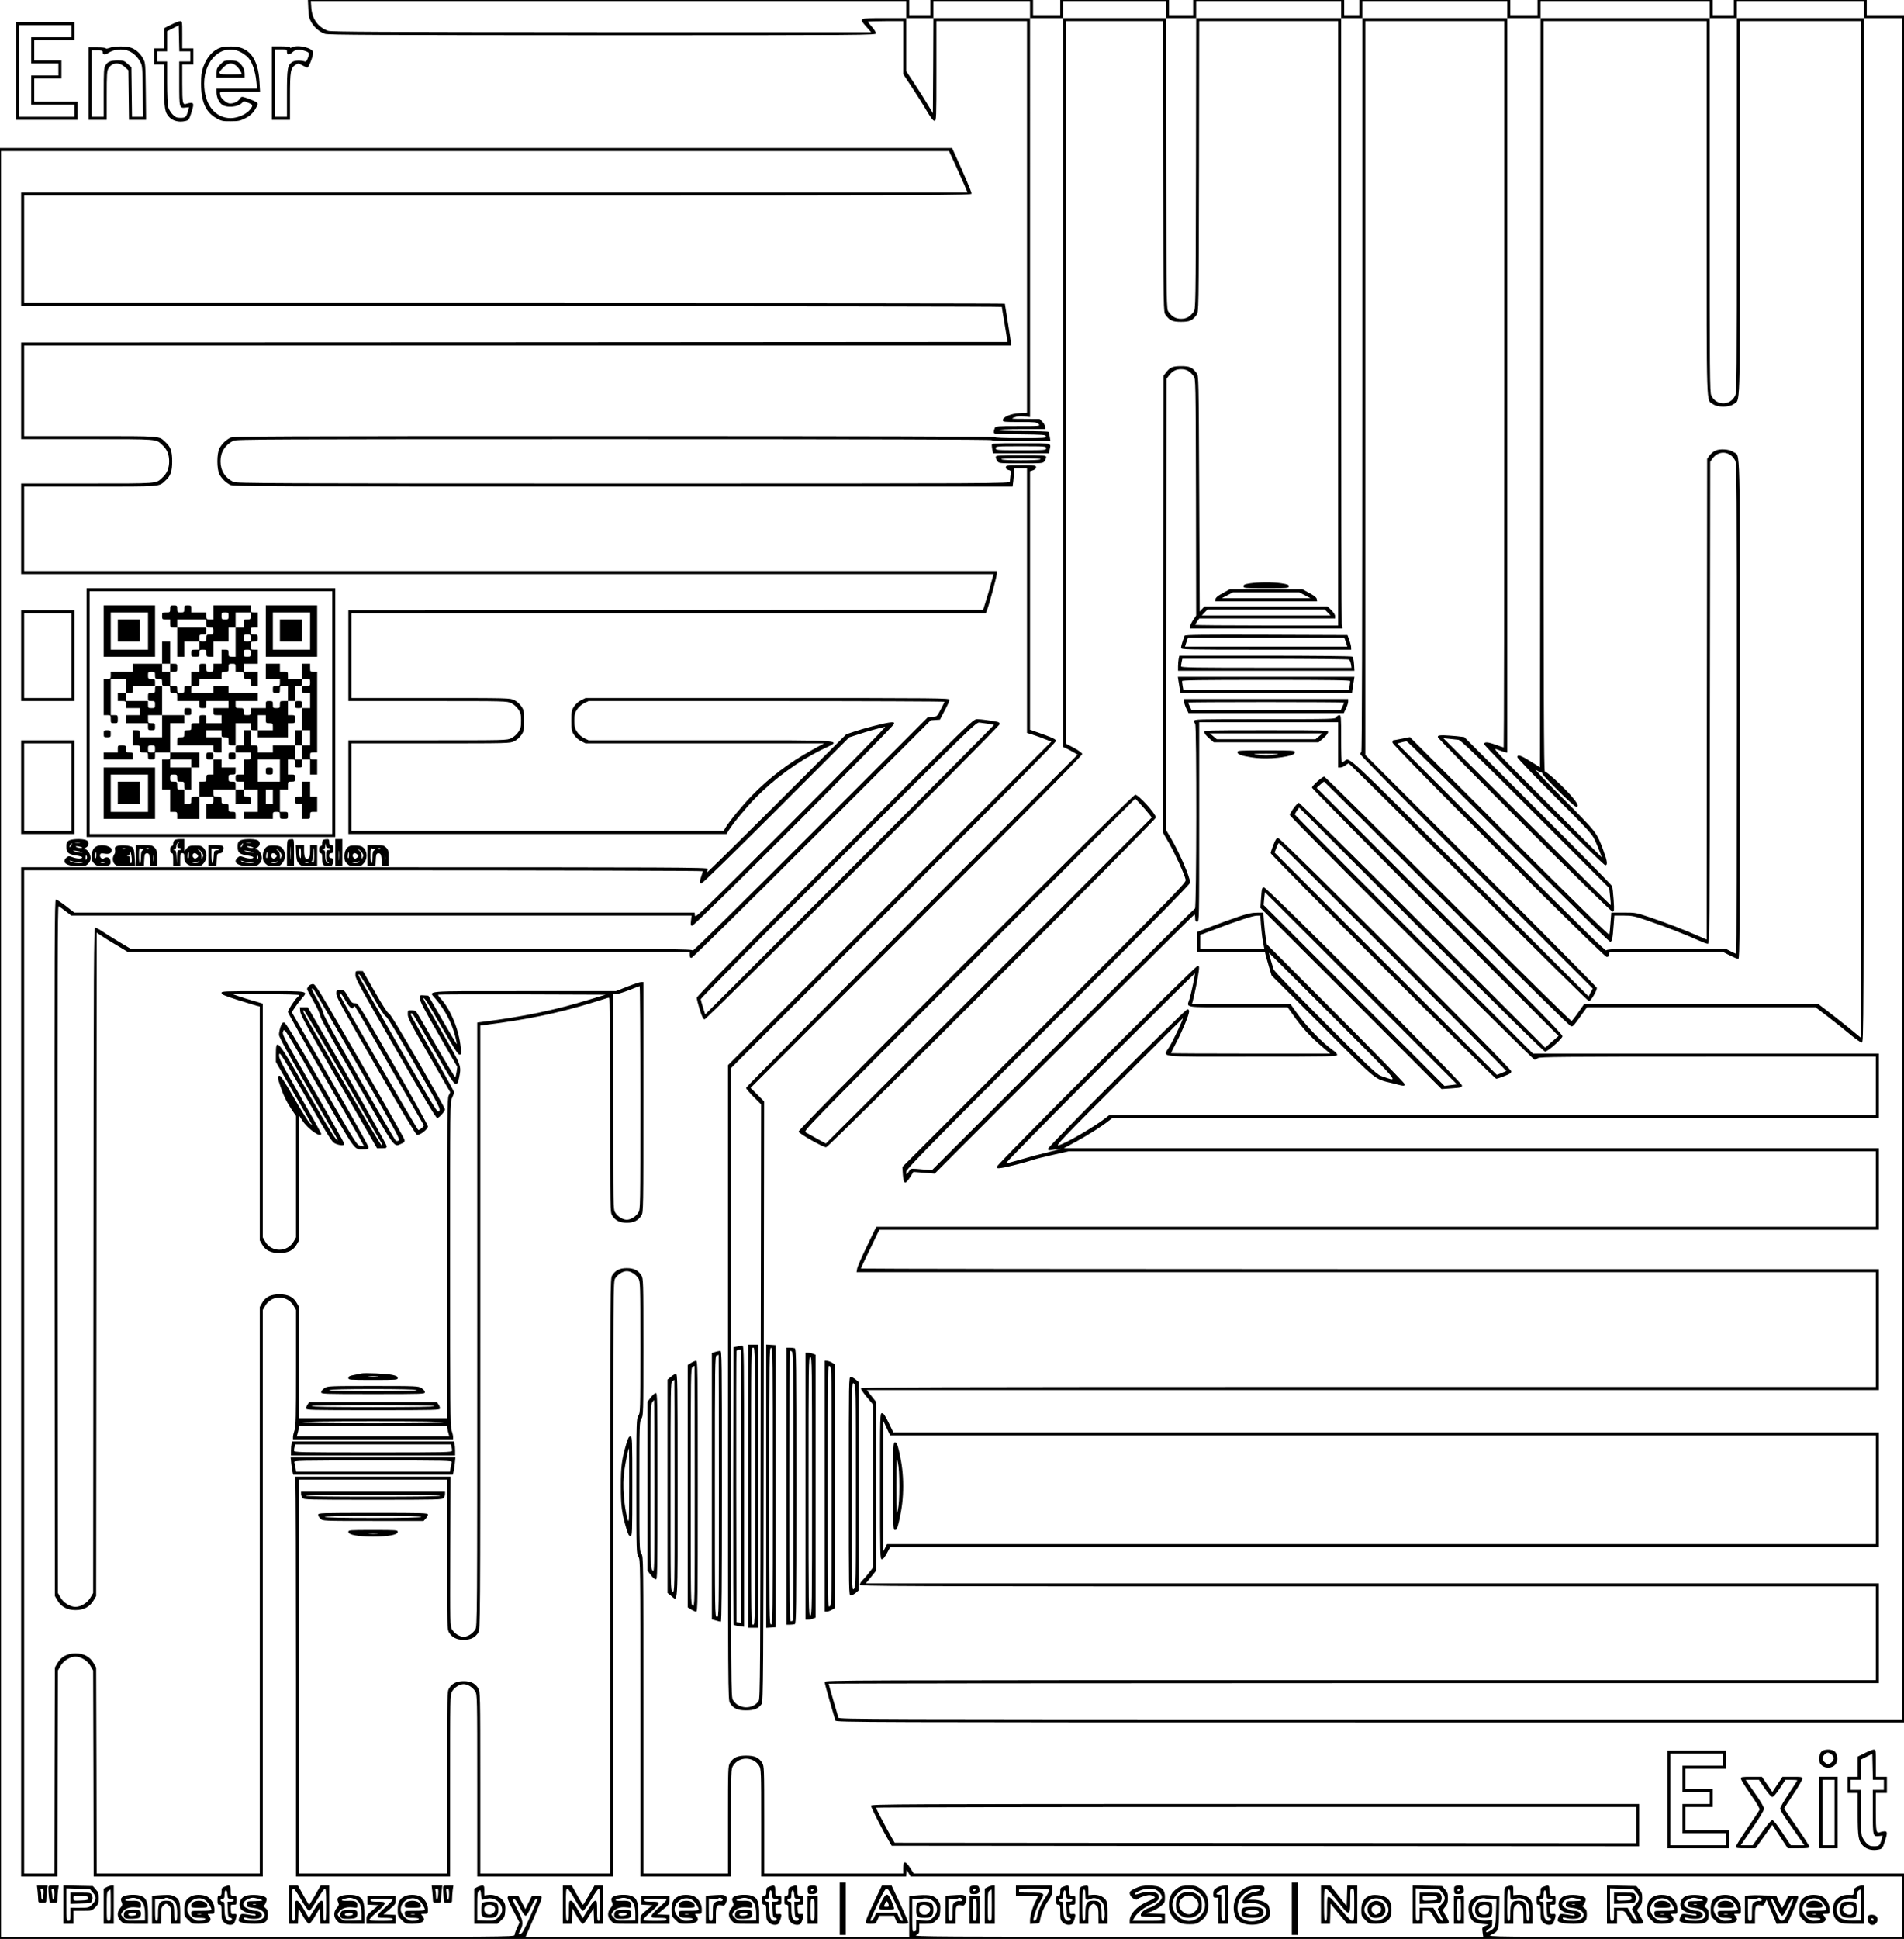 <svg xmlns="http://www.w3.org/2000/svg" version="1.0" width="2521.333" height="2566.667" viewBox="0 0 1891 1925"><path d="M306.2 8.8c.3 7.4.9 9.6 3.1 13.5 3.1 5.2 7.9 9.3 13.4 11.3 3.1 1.1 51.1 1.3 275.6 1.4 264.2 0 271.7-.1 271.7-1.9 0-1-1.8-3.9-4-6.4-2.2-2.5-4-4.8-4-5.1 0-.3 7.9-.6 17.5-.6H897v52.6l8.5 12.8c4.7 7.1 11.3 17.5 14.6 23.2 4.3 7.3 6.7 10.4 8 10.4 1.8 0 1.9-1.8 1.9-49.5V21h90v388.8l-7.2.4c-8.6.4-16.8 3.8-16.8 6.9 0 1.8.9 1.9 16.8 1.9 15.6 0 17 .2 18.7 2 1.8 2 1.7 2-20.3 2-20.9 0-22.2.1-23.2 1.9-.5 1.1-1 2.9-1 4 0 2 .5 2.1 25.7 2.3 23.6.3 25.8.4 26.1 2 .3 1.7-1.4 1.8-25.2 1.8-16.4 0-25.6-.4-25.6-1 0-.7-126.7-1-378-1-346 0-378.4.1-381.3 1.6-4.5 2.3-8.6 6.3-10.8 10.6-2.7 5.3-2.7 20.3 0 25.6 2.2 4.3 6.3 8.3 10.8 10.6 2.9 1.5 36 1.6 390.1 1.6h386.9l.7-5.3c.3-2.8.6-6.9.6-9V465h13V727.7l4.1 1.2c2.2.7 7.7 2.6 12.1 4.3l8 3.1-160.6 160.6L723 1057.5v315c0 312.6 0 315 2 318.3 3.3 5.3 7.4 7.2 16 7.2 8.2 0 12.5-1.8 15.5-6.4 1.5-2.3 1.7-27.4 2-300.3l.4-297.8-6.7-6.8-6.7-6.7 164.9-164.9c116.4-116.4 164.7-165.3 164.5-166.6-.3-1-3.7-3.5-8.1-5.9l-7.8-4.1V21h96l.2 144.4c.3 144.1.3 144.5 2.4 147.2 4.2 5.7 6.9 6.9 15.4 6.9s11.2-1.2 15.4-6.9c2.1-2.7 2.1-3.1 2.4-147.2L1191 21h138v600h-71c-39 0-71-.3-71-.6s.9-1.9 2.1-3.5l2-2.9H1326v-2.3c0-1.3-1.6-3.8-3.8-6l-3.8-3.7h-122.1l-2.4 2.6-2.4 2.6-.5-117c-.5-116.3-.5-117.1-2.6-119.8-4.2-5.7-6.9-6.9-15.4-6.9s-11.2 1.2-15.4 6.9l-2.1 2.7-.3 226.8-.2 226.7 6.5 11.3c6.1 10.9 14.6 29.4 16.1 35.5.6 2.7-5.4 8.9-140.4 144l-141 141.1.5 7.7c.7 9.6 2.3 10.2 7.2 2.5l3.3-5.2 10.6.8 10.5.9 128.6-128.6c70.7-70.7 128.9-128.6 129.4-128.6.4 0 .7 1.6.7 3.5 0 2.8.4 3.5 2 3.5 2 0 2-.7 2-99v-99h138v45h2.3c1.2 0 3.3-.9 4.7-2 1.4-1.1 3-2 3.5-2 .6 0 54.1 53.1 119 118 66.1 66.1 118.8 118 119.7 118 1.7 0 7.8-10.3 7.8-13.2 0-.7-51.8-53.1-115-116.3l-115-115V21h138v360.5c0 198.3-.3 360.5-.6 360.5-.4 0-3.8-1.1-7.6-2.5-8.3-3-11.8-3.2-11.8-.7 0 2.3 118 120.2 120.3 120.2 2.6 0 2.1-3.9-1.9-14.8-6.7-18-6.2-17.3-39.7-51.1-17.2-17.2-29.4-30.2-27.2-28.7 2.2 1.4 4.5 2.6 5.2 2.6.7 0 1.3.6 1.3 1.3 0 1.9 31.3 32.7 33.3 32.7 3.3 0 1.6-3.6-5.7-11.9-8.1-9.1-23.4-23.1-25.3-23.1-1 0-1.3-75.2-1.3-372.5V21h162v185.6c0 205.5-.5 189.8 6.4 194.7 4.5 3.2 15.7 3.2 20.2 0 6.9-4.9 6.4 10.8 6.4-194.7V21h120v1009.1l-12.7-10.4c-7.1-5.7-16.5-13.1-21-16.5l-8.2-6.2h-232.9l-5.6 7.9c-3 4.4-6.1 8.3-6.7 8.7-.7.4-47.9-46.1-122.8-121-66.9-66.9-122.2-121.6-122.9-121.6-2 0-12.2 9.2-12.2 11 0 .8 55.1 56.6 122.4 124l122.5 122.5-6.7 5.8-6.6 5.8L1413 918.5c-66.8-66.8-122.2-121.5-123-121.5-1.6 0-9 10-9 12.2 0 1.8 241.2 242.8 243 242.8.8 0 2.4-.7 3.4-1.5 1.7-1.3 23.7-1.5 168.8-1.5H1863v58h-761.2l-3.7 2.9c-11.6 9.1-40.1 25.6-46.9 27.2-3.1.7 4.6-7.4 59.9-62.7 34.9-34.9 63.5-63.4 63.6-63.4.9 0-8.6 20.3-13.1 27.9-6.6 11.3-16 10.1 81.4 10.1 80.3 0 85-.1 85-1.8 0-.9-1.5-2.7-3.3-3.9-11.1-7.6-27.6-24.7-37.4-38.6l-5.5-7.7h-98l.6-2.3c1.5-4.9 5.5-24.5 6.1-30 .7-5.1.6-5.7-1.1-5.7-2.6 0-199.4 196.8-199.4 199.4 0 1.6.5 1.7 4.8 1.1 5.7-.8 24.9-5.8 31.2-8 2.5-.9 11.4-3.1 19.9-5l15.4-3.5H1863v75H870.3l-9.2 19c-5.1 10.5-9.5 20.6-9.8 22.5l-.6 3.5H1863v114h-504c-448.5 0-504 .2-504 1.5 0 .8 2.7 4.7 6 8.7l6 7.1v162l-4 5.1c-2.1 2.9-5.1 6.2-6.5 7.6-1.4 1.3-2.5 3.2-2.5 4.2 0 1.7 16.7 1.8 504.5 1.8H1863v93h-522c-505.5 0-522 .1-522 1.8 0 1 2.3 9.7 5.1 19.3 2.8 9.6 5.3 18.2 5.6 19.1.5 1.7 26.7 1.8 530.9 1.8H1891V15h-37V0h-132v15h-21V0h-174v15h-27V0h-150v15h-15V0h-150v15h-24V0h-108v15h-27V0H924v15h-21V0H305.8l.4 8.8zm593.8.7V18h27V1h96v17h33V1h102v17h30V1h144v17h21V1h144v17h33V1h168v17h27V1h126v17h38v1689h-527.9c-501.9 0-527.9-.1-528.4-1.7-.2-1-2.6-8.8-5.1-17.4-2.5-8.6-4.6-15.9-4.6-16.3 0-.3 234.7-.6 521.5-.6H1866v-99H859.9l5.1-6.2 5-6.3v-167.9l-4.6-5.8-4.5-5.8H1866v-120h-505.5c-278 0-505.5-.3-505.5-.6 0-.4 4.1-9.1 9.2-19.5l9.1-18.9H1866v-81h-809.5l12.6-6.8c12.2-6.7 24.7-14.6 32-20.4l3.7-2.8H1866v-64h-343.5l-118.2-118.2c-65.1-65.1-118.3-118.7-118.3-119.1 0-.5 1-2.2 2.1-3.9l2.2-3 121.1 121.1c80.8 80.8 121.8 121.1 123.1 121.1 2.7 0 16.9-12.5 17.3-15.2.3-1.7-26.4-28.9-121.8-124.3l-122.3-122.3 3.4-3.1c1.9-1.7 3.6-3.1 3.9-3.1.3 0 55.2 54.7 122 121.5 75.7 75.7 122.2 121.5 123.4 121.5 2.1 0 2.4-.4 10.2-11.3l5.6-7.7h226.9l11.7 8.9c6.4 4.9 16.3 12.8 22 17.5 5.6 4.7 11.1 8.6 12.2 8.6 2 0 2-2.8 2-508.5V18h-126v185.6c0 169.2-.1 185.9-1.6 189-5 10.4-18.8 10.4-23.8 0-1.5-3.1-1.6-19.8-1.6-189V18h-168l-.2 371.9-.3 371.9-9.4-5.9c-9.8-6.1-13.1-7.2-13.1-4.1 0 .9 16.4 18.1 36.9 38.6 33.7 33.7 37.2 37.5 40 43.5 3.2 7.1 7.2 17.1 6.8 17.1-.1 0-24.7-24.5-54.7-54.6-52.3-52.3-54.3-54.4-49-52.3 3 1.2 6.5 2.4 7.8 2.7l2.2.4V18h-144v363.9c0 241.6-.3 364.2-1 364.6-.5.3-1 1.4-1 2.3 0 .9 51.9 53.6 115.4 117.1l115.5 115.5-2.1 3.9-2 4-117.6-117.6c-124.1-124-119.7-120-124.8-116.2-1 .8-2.2 1.5-2.6 1.5-.5 0-.8-10.6-.8-23.5 0-21.8-.1-23.5-1.8-23.5-.9 0-2.3.9-3 2-1.2 2-2.3 2-71.2 2-68.6 0-70 0-70 1.9 0 1.1.5 2.3 1 2.6 1.6 1 1.4 183.5-.2 183.5-.7 0-59.8 58.5-131.3 129.9l-130 129.9-10.4-.9c-8.4-.8-10.6-.8-11.2.3-.4.7-1.5 2.2-2.3 3.3-1.5 1.9-1.5 1.9-1.6-1 0-2.7 15.6-18.6 141-144 101.6-101.6 141-141.6 141-143.2 0-5.4-10.7-30.1-19.3-44.6l-4.7-7.9.2-223.8.3-223.9 2.1-2.7c3.7-5 7.2-6.9 12.4-6.9s8.7 1.9 12.4 6.9c2.1 2.7 2.1 3.3 2.4 120.2l.2 117.5-3 4.4c-1.6 2.4-3 5.3-3 6.4v2.1h151.3l-.7-3.8c-.3-2-.6-138.4-.6-303V18h-144l-.2 144.4c-.3 144.1-.3 144.5-2.4 147.2-3.7 5-7.2 6.9-12.4 6.9s-8.7-1.9-12.4-6.9c-2.1-2.7-2.1-3.1-2.4-147.2L1158 18h-102v723.7l2.8 1.2c1.5.7 4.7 2.4 7.1 3.8l4.4 2.5-164.7 164.7C815.1 1004.4 741 1079.2 741 1080c0 .9 3.4 4.9 7.5 9l7.4 7.4-.4 294.9c-.4 268.9-.5 295.1-2 297.3-5.8 8.9-19.9 8.4-25.5-.8-2-3.3-2-5.7-2-315.3v-312L887.5 899c118.4-118.4 161.5-162 161.3-163.5-.2-1.5-3.1-2.9-13-6.5l-12.8-4.5V467.9l3-1c1.9-.7 3-1.8 3-3 0-1.8-.9-1.9-15-1.9-14.3 0-15 .1-15 2 0 1.3.9 2.2 2.6 2.6 2.5.6 2.6.9 2 5.2-.3 2.5-.6 5.3-.6 6.3 0 1.9-10.3 1.9-384 1.9-351.5 0-384.4-.1-387.3-1.6-8.3-4.2-12.7-11.3-12.7-20.4 0-9.1 4.4-16.2 12.7-20.4 2.9-1.5 35.1-1.6 378.3-1.6 249.3 0 375 .3 375 1 0 .6 10.4 1 29.1 1h29.2l-.7-4.2c-.4-2.2-.9-4.5-1.2-5-.3-.4-11.8-.8-25.5-.8-16.4 0-24.8-.3-24.4-1 .4-.6 9.3-1 23.6-1h22.9v-2.2c0-1.2-1.2-3.5-2.7-5l-2.7-2.8-14.5-.1c-14.1 0-14.5-.1-10.6-1.5 2.8-1.1 5.8-1.3 9.8-.9l5.7.6V18h-96l-.2 47.2-.3 47.2-4.8-8.1c-2.6-4.5-8.6-13.9-13.2-20.9L900 70.6V18h-22c-25.5 0-25.2-.1-17.4 8.8l4.6 5.2H597.3c-221.1-.1-268.5-.3-271.6-1.4-9.7-3.5-15.7-11.7-16.5-22.7l-.5-6.9H900v8.5zM1318.5 608l2.9 3h-127.8l2.9-3 2.9-3h116.2l2.9 3zM1185 976.5c-1.1 5.4-2.7 12.1-3.5 14.9-2.9 9.5-8.1 8.6 47.9 8.6h49.4l5.5 7.7c9.1 13 17 21.6 31 33.4l5.8 4.9h-79c-43.5 0-79.1-.2-79.1-.4 0-.3 2.4-5.1 5.4-10.8 6.1-11.6 12.6-27.5 12.6-30.7 0-1.3-.6-2.1-1.7-2.1-2.5 0-138.3 136-138.3 138.4 0 2-.2 2 12 .2 1.9-.3-.1.3-4.5 1.4-18.8 4.6-24.6 6.2-36 9.5-6.5 1.9-12.6 3.5-13.5 3.5-.8 0 41-42.5 93-94.5 51.9-51.9 94.6-94.3 94.7-94.1.2.1-.6 4.7-1.7 10.1z"/><path d="M985 441.9c0 1 .3 3.3.6 5l.7 3.1h55.5l.6-3.1c1.5-7.5 3.9-6.9-28.4-6.9-27.7 0-29 .1-29 1.9zm54 3.1c0 1.9-.7 2-25 2s-25-.1-25-2 .7-2 25-2 25 .1 25 2zM989 453.8c0 1 .7 2.8 1.6 4 1.5 2.2 1.9 2.2 23.4 2.2s21.9 0 23.4-2.2c.9-1.2 1.6-3 1.6-4 0-1.7-1.7-1.8-25-1.8s-25 .1-25 1.8zm44.5 2.2c-.4.6-8 1-19.5 1s-19.1-.4-19.5-1c-.4-.7 6.3-1 19.5-1s19.9.3 19.5 1zM1176.5 631.2c-2.5 6.8-3.5 10.3-3.5 11.9 0 1.8 2.6 1.9 84.5 1.9h84.5l-.1-2.3c0-1.2-.8-4.5-1.8-7.2l-1.8-5-80.7-.3c-64-.2-80.8 0-81.1 1zm159.4 4c.5 1.3 1.1 3.3 1.5 4.5l.7 2.3h-161.2l.7-2.3c.4-1.2 1-3.2 1.5-4.5l.9-2.2h155l.9 2.2zM1170.6 654.1c-.3 1.7-.6 5.1-.6 7.5v4.4h175.2l-.4-6.6c-.3-4.2-.9-6.9-1.9-7.5-.8-.5-36.7-.9-86.5-.9h-85.1l-.7 3.1zm169.2.7c.7.5 1.5 2.5 1.9 4.5l.6 3.7h-84.7c-71.1 0-84.6-.2-84.6-1.4 0-.7.3-2.8.6-4.5l.7-3.1h82.1c45.1 0 82.7.4 83.4.8zM1170.3 675.2c.3 1.8.9 5.4 1.3 8l.6 4.8h170.6l.6-4.8c.4-2.6 1-6.2 1.3-8l.5-3.2h-175.4l.5 3.2zm170.7 1c0 .7-.3 3-.6 5l-.7 3.8h-164.4l-.7-3.8c-.3-2-.6-4.3-.6-5 0-.9 17.4-1.2 83.5-1.2s83.5.3 83.5 1.2zM1176 696.5c0 1.3 1 4.5 2.2 7l2.2 4.5h154.2l2.2-4.5c1.2-2.5 2.2-5.7 2.2-7V694h-163v2.5zm159 1c0 .2-.8 2-1.7 4l-1.7 3.5h-148.2l-1.7-3.5c-.9-2-1.7-3.8-1.7-4 0-.3 34.9-.5 77.5-.5s77.5.2 77.5.5zM743 1475.5V1616h10v-281h-10v140.5zm7 0c0 136.8 0 137.5-2 137.5s-2-.7-2-137.5 0-137.5 2-137.5 2 .7 2 137.5zM732 1336.9l-3.5.6-.3 137.4c-.1 75.6.1 137.8.5 138.2.5.4 2.9 1 5.6 1.3l4.7.7v-139.5c0-132.3-.1-139.6-1.7-139.5-1 .1-3.4.4-5.3.8zm4 138.7v135.5l-2.2-.3-2.3-.3-.3-134c-.1-73.7 0-134.6.3-135.3.2-.6 1.4-1.2 2.5-1.2h2v135.6zM874 1475.5c0 70 .1 72.5 1.9 72.5 1.2 0 2.9-2 5-6l3.2-6H1866v-114H887.2l-4.6-9.5c-3.5-7.2-5.1-9.5-6.6-9.5-2 0-2 .9-2 72.5zm499.5-50.5H1863v108H881l-1.9 3.7-2 3.8v-65l.1-65 3.4 7.2 3.4 7.3h489.5z"/><path d="M887 1475.5c0 42.2.1 43.5 1.9 43.5 1.6 0 2.3-1.5 4-8.8 2.9-12.5 4.1-22.9 4.1-34.7 0-11.8-1.2-22.2-4.1-34.8-1.7-7.2-2.4-8.7-4-8.7-1.8 0-1.9 1.3-1.9 43.5zm6.2 0c0 11.4-.5 19.1-1.5 23.5-1.4 6.2-1.5 5.3-1.5-23.5s.1-29.7 1.5-23.5c1 4.4 1.5 12.1 1.5 23.5zM169.8 24.6L163 28v20h-10v16h10v20.7c0 23.2.7 27.2 5.4 31.9 3.6 3.6 9.5 5 15.6 3.6 3.2-.7 3.7-1.2 5.7-7.2 2.9-8.7 2.9-11 .1-10.9-1.3 0-3.2.4-4.3.8-4.1 1.7-4.5-.1-4.5-20V64h11V48h-11V34.5c0-13.3 0-13.5-2.2-13.5-1.3.1-5.3 1.7-9 3.6zM183.5 51h5.5v10h-11v21.9c0 24.2.1 24.7 6.3 23.9l3.4-.4-.9 3.6c-1.8 6.3-2.5 7-7.4 7-3.9 0-5.1-.5-7.9-3.3-1.8-1.8-3.8-5.1-4.4-7.2-.6-2.3-1.1-12.8-1.1-24.8V61h-10V51h10V31l5.8-2.9 5.7-2.9.3 12.9.3 12.9h5.4zM16 70.5V119h61v-18H34V78h27V60H34V40h40V22H16v48.5zM71 31v6H31v26h27v12H31v29h43v12H19V25h52v6zM108.8 47.5c-2.1.8-3.8 1-3.8.4 0-.5-3.8-.9-8.5-.9H88v72h18V94.9c0-20.7.2-24.5 1.7-26.9 3.5-6 10.5-6.7 16.1-1.6l3.7 3.4.3 24.6.3 24.6h17l-.3-28.3c-.3-26.7-.4-28.4-2.5-32.2-2.7-5.1-6.8-9-11.5-10.9-4.6-2-16.9-2-22-.1zm19 3.1c4.7 1.9 8.8 5.8 11.5 10.9 2.1 3.7 2.2 5.6 2.5 29.2l.3 25.3h-11l-.3-24.6-.3-24.6-3.7-3.4c-3.4-3.1-4.3-3.4-9.7-3.4-7.2 0-10.2 1.2-12.4 5-1.5 2.4-1.7 6.2-1.7 26.9V116H91V50h5.5c4.8 0 5.5.2 5.5 2 0 2.4 2.6 2.7 5.5.6 5.5-3.7 14.2-4.6 20.3-2zM219.8 47c-8 2.4-14.3 9.3-18 19.8-1.6 4.4-2.1 8.2-2.1 16.2 0 18.1 4.7 28.6 15.4 34.5 4.8 2.7 6.3 3 14.1 2.9 7.6 0 9.3-.4 14.5-3 4.2-2.1 6.7-4.3 9.1-7.8 1.7-2.6 3.2-5.6 3.2-6.5 0-1.1-2.3-2.5-7.2-4.4-8.7-3.2-9-3.3-10.5-.7-2 3.1-7.1 5.3-10.9 4.6-3-.6-8.4-5.4-8.4-7.6 0-.5-.3-1.5-.6-2.4-.5-1.4 1.6-1.6 19.6-1.6h20.3l-.6-9.8c-1.4-23.8-10.6-35.3-28.1-35.1-3.9 0-8.3.4-9.8.9zm19 4.6c2.9 1.4 6.6 4.2 8.2 6.2 3.7 4.4 6.8 13.9 7.6 23.3l.7 6.9H215v3.5c0 4.4 2 9.4 4.9 11.9 4.6 4.1 17 3.1 21-1.8 1.1-1.3 1.6-1.3 4.9.1 5.5 2.2 5.8 2.8 2.9 6.7-3.8 5-12.2 8.8-19.5 8.9-15.6.1-26.4-13.8-26.4-34.2 0-24.4 18.3-40.3 36-31.5z"/><path d="M218.9 63.9c-3.4 3.4-3.9 4.5-3.9 8.5V77h28v-3.5c0-4.4-2.1-8.6-5.6-11.4-2-1.6-4.1-2.1-8.7-2.1-5.6 0-6.2.2-9.8 3.9zm15.5 1.2c2.3 1.8 5.6 6.7 5.6 8.4 0 .3-4.9.5-11 .5-12.8 0-13.5-.7-7.1-7.1 4.5-4.5 8.3-5.1 12.5-1.8zM270 82.5V119h18V96c0-25.2.6-28.4 5.5-31.6 2.7-1.7 2.9-1.7 6.6.4 2.1 1.2 4.4 2.2 5.2 2.2 1.4 0 5.7-11 5.7-14.8 0-4.6-15.2-8.3-21.1-5.2-1.3.7-1.9.7-1.9 0 0-.6-3.5-1-9-1h-9v36.5zm15-31c0 3.1 2.2 3.3 5.3.5 3-2.8 6.2-3.5 10.5-2.1 6.6 2 6.9 2.4 5.1 7.3-1 2.9-2 4.2-2.9 3.9-4.6-1.4-10.2-1.2-12.6.4-4.8 3.1-5.4 6.4-5.4 31.5v23h-12V49h6c5.7 0 6 .1 6 2.5zM0 1036v889h1891v-65H907.5l-3.5-5.5c-4.7-7.4-7-7.4-7 0v5.5H759v-53.3c0-51.3-.1-53.3-2-56.5-3.3-5.3-7.4-7.2-16-7.2s-12.7 1.9-16 7.2c-1.9 3.2-2 5.2-2 56.5v53.3h-84v-157.3c0-155.2 0-157.2-2-160.2-1.9-2.9-2-4.8-2-67s.1-64.1 2-67c1.9-2.9 2-4.8 2-71 0-66.1-.1-68.1-2-71.3-3.1-5-7.5-7.2-14.5-7.2s-11.4 2.2-14.5 7.2c-2 3.3-2 5.7-2 298.5V1860H477v-90.3c0-88.2-.1-90.3-2-93.5-3.1-5-7.5-7.2-14.5-7.2s-11.4 2.2-14.5 7.2c-1.9 3.2-2 5.3-2 93.5v90.3H297v-391h147v74.2c0 72.4.1 74.4 2 77.6 3.1 5 7.5 7.2 14.5 7.2s11.4-2.2 14.5-7.2c2-3.3 2-5.7 2-303v-299.6l5.3-.7c40.2-5.1 70.5-11.3 104.2-21.5 8.8-2.7 16.8-5.2 17.8-5.5 1.6-.7 1.7 4.8 1.7 106.1 0 104.9 0 107 2 110.2 3.1 5 7.5 7.2 14.5 7.2s11.4-2.2 14.5-7.2c2-3.2 2-5.3 2-117.6V975h-2.2c-1.3 0-7.4 2-13.7 4.5l-11.4 4.5h-91.4c-103 0-94.7-.8-87.5 7.9 9.4 11.2 15.9 23.7 19.3 36.8 1 4.2 1.8 7.8 1.6 7.9-.2.2-6.6-10.6-14.3-23.9l-14-24.2-4.2-.3c-4.2-.3-4.2-.3-4.2 3.1 0 2.7 4.3 10.9 18.6 35.7l18.6 32.2-.7 4.9c-.4 2.7-1 5.1-1.3 5.3-.4.2-8.9-13.8-19-31.2-10-17.5-18.8-32.5-19.6-33.5-.8-1.1-2.7-1.7-5-1.7-3.6 0-3.6 0-3.6 4.1 0 3.6 2.9 9.2 21.1 40.7l21.1 36.6-1.6 3.3c-1.4 3-1.6 18.7-1.6 161.8V1408H297v-110.5l-2.3-4c-3.3-5.9-8.6-8.5-17.2-8.5s-13.9 2.6-17.2 8.5l-2.3 4V1860H96l-.2-102.3-.3-102.2-2.5-4.3c-3.7-6.4-9.7-9.7-18-9.7s-14.3 3.3-18 9.7l-2.5 4.3-.3 102.2L54 1860H24V864h337c191.7 0 337 .4 337 .9s-.7 2.8-1.5 5.1c-1.9 5.5-1.9 7 .3 7 .9 0 33.4-31.7 74.2-72.5l72.5-72.5 9-2.9c8-2.7 19.4-5.9 26.5-7.5 1.5-.3-31.8 33.7-93 95-89.6 89.5-95.5 95.2-95.8 92.4l-.3-3H73.8l-8.4-6.5c-4.6-3.6-9.1-6.5-9.9-6.5-1.3 0-1.5 40-1.3 345.7l.3 345.8 2.5 4.3c3.7 6.4 9.7 9.7 18 9.7s14.3-3.3 18-9.7l2.5-4.3.3-329.3.2-329.3 4.3 2.9c2.3 1.6 9.2 5.9 15.3 9.5l11.2 6.7H685v3c0 2.2.5 3 1.8 3 .9 0 52.8-51.1 119.7-118l117.9-117.9 4.6-.3 4.5-.3 4.7-9c2.7-4.9 4.8-9.7 4.8-10.7 0-1.7-8-1.8-180.7-1.8H581.6l-4.4 2.1c-2.6 1.3-5.4 3.8-7 6.2-2.5 3.7-2.7 4.9-2.7 14.2 0 9.3.2 10.5 2.7 14.2 1.6 2.4 4.4 4.9 7 6.2l4.4 2.1h236.9l-11.7 6.4c-23.2 12.8-42.5 27.4-59.8 45.2-9.9 10.2-22.8 25.9-26.7 32.5l-1.7 2.9H349v-87h78.7c78.1 0 78.7 0 83.1-2.1 2.6-1.3 5.4-3.8 7-6.2 2.5-3.7 2.7-4.9 2.7-14.2 0-9.3-.2-10.5-2.7-14.2-1.6-2.4-4.4-4.9-7-6.2-4.4-2.1-5-2.1-83.1-2.1H349v-84h630l1.1-2.8c2.5-6.4 9.9-33.8 9.9-36.4V567H24v-84h65.5c71.8 0 68.2.3 74.8-5.9 5.2-4.7 6.7-9.1 6.7-19.1 0-10-1.5-14.4-6.7-19.1-6.6-6.2-3-5.9-74.8-5.9H24v-90h980v-2.3c0-1.3-1.3-10.5-3-20.5-1.6-10.1-3-18.5-3-18.7 0-.3-219.1-.5-487-.5H24V194h470.5c447.4 0 470.5-.1 470.5-1.8 0-1.5-7.1-18.3-16.1-38l-3.3-7.2H0v889zm948.4-873.3c3.2 7.1 7.4 16.3 9.2 20.5l3.3 7.8H21v113h487c267.9 0 487 .3 487 .7 0 .5 1.3 8.4 2.9 17.8l2.8 17-489.9.3L21 340v96h65.5c71.8 0 68.2-.3 74.8 5.9 4.6 4.2 6.7 9.3 6.7 16.1 0 6.8-2.1 11.9-6.7 16.1-6.6 6.2-3 5.9-74.8 5.9H21v90h965.8l-2.4 8.7c-1.3 4.9-3.6 12.8-5.2 17.8l-2.8 9-315.2.3-315.2.2v90h78.7c78.1 0 78.7 0 83.1 2.1 2.6 1.3 5.4 3.8 7 6.2 2.3 3.4 2.7 5.1 2.7 11.2s-.4 7.8-2.7 11.2c-1.6 2.4-4.4 4.9-7 6.2-4.4 2.1-5 2.1-83.1 2.1H346v93h375.6l1.7-2.9c3.9-6.6 16.8-22.3 26.7-32.5 18.7-19.3 42.4-36.6 65.9-48.2 20.8-10.2 30.6-9.4-109.6-9.4H584.6l-4.4-2.1c-2.6-1.3-5.4-3.8-7-6.2-2.3-3.4-2.7-5.1-2.7-11.2s.4-7.8 2.7-11.2c1.6-2.4 4.4-4.9 7-6.2l4.4-2.1h176.7c97.2 0 176.7.3 176.7.7 0 .5-1.7 3.9-3.8 7.8-3.7 7-3.7 7-8.2 7.3l-4.5.3-116.8 116.7C737.4 896.1 688 944.8 688 943.7c0-1.6-14.1-1.7-279.1-1.7H129.8l-11.2-6.7c-6.1-3.6-13.7-8.4-16.8-10.5-3.1-2.1-6.4-3.8-7.2-3.8-1.4 0-1.6 32.8-1.8 330.2l-.3 330.3-2.5 4.3c-3 5.4-9.6 9.5-15 9.5s-12-4.1-15-9.5l-2.5-4.3-.3-341.3c-.2-273.7 0-341.2 1-340.6.7.4 3.9 2.7 7 5.1l5.6 4.3h616.1l-.6 5c-.5 4.4-.4 5 1.3 5 2.6 0 200.4-197.8 200.4-200.4 0-1.7-.5-1.8-5.1-1.2-6.3.9-25 5.7-34.9 9.1l-7.5 2.5-69.9 69.8c-38.4 38.3-69.3 68.7-68.7 67.5.6-1.2 1.1-2.9 1.1-3.7 0-1.5-32.2-1.6-341-1.6H21v1002h36l.2-102.3.3-102.2 2.5-4.3c3-5.4 9.6-9.5 15-9.5s12 4.1 15 9.5l2.5 4.3.3 102.2.2 102.3h168v-562.5l2.3-4c6.3-11 22.1-11 28.4 0l2.3 4v57.6c0 48.7-.2 58.3-1.5 61.9-.8 2.3-1.5 5.3-1.5 6.6v2.4h159v-2.4c0-1.3-.7-4.3-1.5-6.6-1.3-3.7-1.5-24.7-1.5-165.2 0-158.9 0-160.9 2-164.8 1.1-2.2 2-4.7 2-5.6 0-.9-9.7-18.4-21.5-38.9-11.8-20.4-21.5-37.7-21.5-38.4 0-1.6 1.1-1.4 2.6.6.7 1 10 16.8 20.6 35 15.9 27.6 19.5 33.3 21.3 33.3 1.9 0 2.4-.9 3.4-5.7 2.5-12.5 2.9-11.3-17.4-46.5-10.2-17.7-18.3-32.3-18.1-32.6 1.1-1 3.2 2.2 18.2 28.3 12 20.8 16.3 27.5 17.8 27.5 1.7 0 1.8-.5 1.2-7.1-1.8-17.9-10.1-38-20.4-49.1-1.4-1.5-2.3-3-2-3.3.2-.3 37.8-.4 83.4-.3l82.9.3-15.5 4.7c-34.9 10.7-65.7 17.1-106.7 22.3l-5.3.7v299.6c0 297.3 0 299.7-2 303-2.5 4-7.5 7.2-11.5 7.2s-9-3.2-11.5-7.2c-2-3.2-2-4.7-1.8-77.6l.3-74.2H292.7l.7 4.6c.3 2.6.6 91.9.6 198.5V1863h153v-90.3c0-88.2.1-90.3 2-93.5 2.5-4 7.5-7.2 11.5-7.2s9 3.2 11.5 7.2c1.9 3.2 2 5.3 2 93.5v90.3h135v-295.3c0-292.8 0-295.2 2-298.5 2.5-4 7.5-7.2 11.5-7.2s9 3.2 11.5 7.2c1.9 3.2 2 5.2 2 68.3 0 63.2-.1 65.1-2 68-1.9 2.9-2 4.8-2 70s.1 67.1 2 70c2 3 2 5 2 160.2V1863h90v-53.3c0-51.3.1-53.3 2-56.5 5.9-9.6 20.1-9.6 26 0 1.9 3.2 2 5.2 2 56.5v53.3h143.9l.3-3.3.3-3.2 2 3.3 1.9 3.2H1889v60h-206.2c-201 0-206.2-.1-202.3-1.9 7.7-3.5 8-4.3 8.3-22.6l.3-16.2-9.6-.7c-10.8-.8-15.1.5-18.9 5.7-4 5.5-1.9 17.8 3.7 20.9 1.2.7 4.9 1.5 8.2 1.9l6 .6-3.3 1.4c-3.3 1.4-3.4 1.5-2.8 6.1l.7 4.8-283.3-.1c-261.7 0-283.1-.2-280-1.6 2.9-1.5 3.2-2 3.2-6.5v-4.8h6.5c6 0 6.8-.3 10.2-3.4 3.4-3.1 3.7-3.9 4.1-9.7.3-5.5 0-6.9-2-9.9-3.4-5-7.8-6.2-19.4-5.4l-9.4.7v40.7H522l1.4-3.3c.7-1.7 4.3-10 8-18.3 3.6-8.4 6.6-16.1 6.6-17.3 0-1.8-.6-2.1-4.8-2.1h-4.8l-3.3 6.7-3.3 6.7-3.5-6.7-3.6-6.7h-5.3c-7.1 0-7 .7.6 15.3l6 11.4-2.5 5.4c-1.4 3-2.5 6.2-2.5 7.1 0 1.7-12.8 1.8-255 1.8H1V150h941.5l5.9 12.7zm-312.4 927c0 108.8 0 110.9-2 114.1-2.5 4-7.5 7.2-11.5 7.2s-9-3.2-11.5-7.2c-2-3.2-2-5.3-2-110.1V987h2.8c1.5 0 7.3-1.8 12.8-3.9 5.4-2.2 10.2-4 10.7-4 .4-.1.7 49.7.7 110.6zM441.5 1412c.4.7-23.5 1-71 1s-71.4-.3-71-1c.4-.7 25.2-1 71-1s70.6.3 71 1zm2.9 6.7c.3 1.6.8 3.8 1.2 5l.6 2.3H294.8l.6-2.3c.4-1.2.9-3.4 1.2-5l.7-2.7h146.5l.6 2.7zm481.3 467.9c6.3 4 6.6 12.2.6 17.4-3.5 3.1-3.9 3.2-10 2.6l-6.3-.7v5.6c0 3-.2 5.5-.4 5.5s-1.1.3-2 .6c-1.4.5-1.6-1.3-1.6-16.1v-16.7l3.3.6c1.7.3 4.6.2 6.2-.3 3.4-1 7-.5 10.2 1.5zm556.1-1.3l4.4-.2-.4 13.3c-.3 14.6-.9 16-7 19.2-4 2.1-3.8-.5.2-2.8 2.5-1.4 3-2.4 3-5.3v-3.5l-5.3.6c-8.7 1-14.7-3.6-14.7-11.4 0-5.8 7.7-12 13-10.5 1.4.4 4.4.6 6.8.6zm-965.6 8.2c2.5 5 4.9 8.5 5.8 8.5.9 0 3-3.4 5.4-8.5 2.1-4.7 4.5-8.5 5.2-8.5.8 0 1.4.2 1.4.3 0 .2-3.3 8-7.4 17.3-6 13.5-7.9 17-9.6 17.2l-2.1.4 2-4.1c3.2-6.2 2.7-9.5-3.3-20.9-4.6-8.6-5.1-10.2-3.6-10.2 1.3 0 3.1 2.5 6.2 8.5z"/><path d="M86 707.5V831h247V584H86v123.5zm244 0V828H89V587h241v120.5z"/><path d="M103 626.5V652h51v-51h-51v25.5zm44 0V645h-37v-37h37v18.5z"/><path d="M117 626v11h22v-22h-22v11z"/><path d="M169 604.5c0 3.4-.1 3.5-4 3.5s-4 .1-4 3.5.1 3.5 4 3.5h4v4c0 3.9.1 4 3.5 4h3.5v29h7v-15h15v8h-4c-3.9 0-4 .1-4 3.5s.1 3.5 4 3.5 4-.1 4-3.5c0-3.3.2-3.5 3.5-3.5s3.5.2 3.5 3.5.2 3.5 3.5 3.5h3.5v-15h15v-14h7v29h-3.5c-3.3 0-3.5-.2-3.5-3.5s-.2-3.5-3.5-3.5H220v14h-8v4c0 3.9-.1 4-3.5 4s-3.5-.1-3.5-4-.1-4-3.5-4-3.5.1-3.5 4v4h-8v14h-3.5c-3.3 0-3.5.2-3.5 3.5s-.2 3.5-3.5 3.5-3.5-.2-3.5-3.5-.2-3.5-3.5-3.5H169v-14h3.5c3.4 0 3.5-.1 3.5-4s-.1-4-3.5-4H169v-22h-8v22h-29v8h-22v3.5c0 3.3-.2 3.5-3.5 3.5H103v36h3.5c3.4 0 3.5.1 3.5 4s.1 4 3.5 4 3.5-.1 3.5-4-.1-4-3.5-4H110v-36h15v14h-8v8h4c3.9 0 4 .1 4 3.5v3.5h14v7h-14v8h22v3.5c0 3.3.2 3.5 3.5 3.5s3.5-.2 3.5-3.5-.2-3.5-3.5-3.5c-3.4 0-3.5-.1-3.5-4v-4h14v22h-22v-3.5c0-3.3-.2-3.5-3.5-3.5H132v15h3.5c3.3 0 3.5.2 3.5 3.5 0 3.4.1 3.5 4 3.5s4 .1 4 3.5c0 3.3.2 3.5 3.5 3.5s3.5-.2 3.5-3.5V747h15v3.5c0 3.4-.1 3.5-4 3.5h-4v30h8v22h3.5c3.3 0 3.5.2 3.5 3.5v3.5h22v-22h14v3.5c0 3.3-.2 3.5-3.5 3.5H205v15h29v-3.5c0-3.3-.2-3.5-3.5-3.5-3.4 0-3.5-.1-3.5-4s-.1-4-3.5-4c-3.3 0-3.5-.2-3.5-3.5 0-3.4-.1-3.5-4-3.5s-4-.1-4-3.5V784h22v14h15v-3.5c0-3.3-.2-3.5-3.5-3.5s-3.5-.2-3.5-3.5V784h14v22h-14v7h29v-3.5c0-3.3.2-3.5 3.5-3.5s3.5.2 3.5 3.5c0 3.4.1 3.5 4 3.5s4-.1 4-3.5-.1-3.5-4-3.5h-4v-22h8v-4c0-3.9.1-4 3.5-4 3.3 0 3.5-.2 3.5-3.5s-.2-3.5-3.5-3.5H286v-15h3.5c3.4 0 3.5.1 3.5 4s.1 4 3.5 4 3.5-.1 3.5-4v-4h8v15h7v-15h-3.5c-3.3 0-3.5-.2-3.5-3.5s.2-3.5 3.5-3.5h3.5v-80h-3.5c-3.4 0-3.5-.1-3.5-4v-4h-8v15h-14v-3.5c0-3.4-.1-3.5-4-3.5h-4v-8h-14v15h14v3.5c0 3.3-.2 3.5-3.5 3.5s-3.5.2-3.5 3.5.2 3.5 3.5 3.5 3.5-.2 3.5-3.5c0-3.4.1-3.5 4-3.5h4v15h-4c-3.9 0-4 .1-4 3.5 0 3.3-.2 3.5-3.5 3.5s-3.5-.2-3.5-3.5-.2-3.5-3.5-3.5-3.5.2-3.5 3.5v3.5h-15v3.5c0 3.3-.2 3.5-3.5 3.5s-3.5-.2-3.5-3.5c0-3.4-.1-3.5-4-3.5s-4-.1-4-3.5V696h22v-8h-29v-7h-15v7h-22v-3.5c0-3.4.1-3.5 4-3.5s4-.1 4-3.5V674h22v-3.5c0-3.3.2-3.5 3.5-3.5 3.4 0 3.5-.1 3.5-4s.1-4 3.5-4 3.5.1 3.5 4v4h4c3.9 0 4 .1 4 3.5 0 3.3.2 3.5 3.5 3.5s3.5.2 3.5 3.5.2 3.5 3.5 3.5h3.5v-14h-14v-8h14v-14h-3.5c-3.4 0-3.5-.1-3.5-4s.1-4 3.5-4c3.3 0 3.5-.2 3.5-3.5s-.2-3.5-3.5-3.5-3.5-.2-3.5-3.5.2-3.5 3.5-3.5h3.5v-15h-3.5c-3.3 0-3.5-.2-3.5-3.5V601h-37v14h-3.5c-3.3 0-3.5-.2-3.5-3.5V608h-15v-3.5c0-3.3-.2-3.5-3.5-3.5s-3.5.2-3.5 3.5-.2 3.5-3.5 3.5-3.5-.2-3.5-3.5-.2-3.5-3.5-3.5-3.5.2-3.5 3.5zm58 7c0 3.3-.2 3.5-3.5 3.5s-3.5-.2-3.5-3.5.2-3.5 3.5-3.5 3.5.2 3.5 3.5zm22 0c0 3.3-.2 3.5-3.5 3.5-3.4 0-3.5.1-3.5 4v4h-8v-15h15v3.5zm-44 7.5c0 3.9.1 4 3.5 4 3.3 0 3.5.2 3.5 3.5s-.2 3.5-3.5 3.5-3.5.2-3.5 3.5-.2 3.5-3.5 3.5-3.5-.2-3.5-3.5.2-3.5 3.5-3.5 3.5-.2 3.5-3.5V623h-29v-8h29v4zm44 14.5c0 3.3-.2 3.5-3.5 3.5s-3.5-.2-3.5-3.5.2-3.5 3.5-3.5 3.5.2 3.5 3.5zm0 15c0 3.3-.2 3.5-3.5 3.5s-3.5-.2-3.5-3.5.2-3.5 3.5-3.5 3.5.2 3.5 3.5zM169 663v4h-8v-8h8v4zm-15 7.5c0 3.3.2 3.5 3.5 3.5s3.5.2 3.5 3.5c0 3.4.1 3.5 4 3.5s4 .1 4 3.5c0 3.3.2 3.5 3.5 3.5 3.4 0 3.5.1 3.5 4v4h22v3.5c0 3.3.2 3.5 3.5 3.5s3.5-.2 3.5-3.5V696h22v7h-15v3.5c0 3.4.1 3.5 4 3.5h4v8h-15v-4c0-3.9-.1-4-3.5-4s-3.5.1-3.5 4v4h-4c-3.9 0-4 .1-4 3.5 0 3.3-.2 3.5-3.5 3.5s-3.5.2-3.5 3.5-.2 3.5-3.5 3.5c-3.4 0-3.5.1-3.5 4v4h36v3.5c0 3.4.1 3.5 4 3.5h4v-15h-15v-7h15v3.5c0 3.3.2 3.5 3.5 3.5 3.4 0 3.5.1 3.5 4s.1 4 3.5 4h3.5v-22h15v3.5c0 3.3.2 3.5 3.5 3.5h3.5v-15h8v4c0 3.9.1 4 3.5 4 3.3 0 3.5.2 3.5 3.5v3.5h-15v7h30v-14h3.5c3.4 0 3.5-.1 3.5-4s-.1-4-3.5-4H286v-14h7v-15h3.5c3.3 0 3.5-.2 3.5-3.5 0-3.4.1-3.5 4-3.5s4 .1 4 3.5-.1 3.5-4 3.5-4 .1-4 3.5.1 3.5 4 3.5h4v15h-8v22h8v15h-8v14h-7v-14h-22v7h-15v-3.5c0-3.3-.2-3.5-3.5-3.5H249v-15h-7v15h-4c-3.9 0-4 .1-4 3.5v3.5h15v3.5c0 3.3-.2 3.5-3.5 3.5H242v15h-4c-3.9 0-4 .1-4 3.5s.1 3.5 4 3.5h4v8h-8v-4c0-3.9-.1-4-3.5-4-3.3 0-3.5-.2-3.5-3.5s.2-3.5 3.5-3.5 3.5-.2 3.5-3.5V762h-14v-8h-8v15h-3.5c-3.3 0-3.5.2-3.5 3.5s-.2 3.5-3.5 3.5H198v15h-4c-3.9 0-4 .1-4 3.5 0 3.3-.2 3.5-3.5 3.5H183v-14h-3.5c-3.4 0-3.5-.1-3.5-4s-.1-4-3.5-4c-3.3 0-3.5-.2-3.5-3.5s.2-3.5 3.5-3.5 3.5.2 3.5 3.5.2 3.5 3.5 3.5c3.4 0 3.5.1 3.5 4s.1 4 3.5 4h3.5v-22h-21v-8h21v8h8v-15h-29v-29h14v-8h-22v-29h-3.5c-3.3 0-3.5.2-3.5 3.5s-.2 3.5-3.5 3.5c-3.4 0-3.5.1-3.5 4s.1 4 3.5 4c3.3 0 3.5.2 3.5 3.5s-.2 3.5-3.5 3.5-3.5-.2-3.5-3.5V696h-22v-4c0-3.9.1-4 3.5-4 3.3 0 3.5-.2 3.5-3.5V681h22v-3.5c0-3.3-.2-3.5-3.5-3.5s-3.5-.2-3.5-3.5.2-3.5 3.5-3.5 3.5.2 3.5 3.5zm0 73c0 3.3-.2 3.5-3.5 3.5s-3.5-.2-3.5-3.5.2-3.5 3.5-3.5 3.5.2 3.5 3.5zM278 765v11h-22v-22h22v11zm-7 26v7h-7v-14h7v7z"/><path d="M293 699.5c0 3.3.2 3.5 3.5 3.5s3.5-.2 3.5-3.5-.2-3.5-3.5-3.5-3.5.2-3.5 3.5zM183 706.5c0 3.3.2 3.5 3.5 3.5s3.5-.2 3.5-3.5-.2-3.5-3.5-3.5-3.5.2-3.5 3.5zM293 732.5v7.5h7v-15h-7v7.5zM205 750.5c0 3.3.2 3.5 3.5 3.5s3.5-.2 3.5-3.5-.2-3.5-3.5-3.5-3.5.2-3.5 3.5zM227 750.5c0 3.3.2 3.5 3.5 3.5s3.5-.2 3.5-3.5-.2-3.5-3.5-3.5-3.5.2-3.5 3.5zM264 765.5c0 3.3.2 3.5 3.5 3.5s3.5-.2 3.5-3.5-.2-3.5-3.5-3.5-3.5.2-3.5 3.5zM264 626.5V652h51v-51h-51v25.5zm44 0V645h-37v-37h37v18.5z"/><path d="M278 626v11h22v-22h-22v11zM103 728.5c0 3.3.2 3.5 3.5 3.5s3.5-.2 3.5-3.5-.2-3.5-3.5-3.5-3.5.2-3.5 3.5zM117 743.5v3.5h-14v7h29v-3.5c0-3.3-.2-3.5-3.5-3.5s-3.5-.2-3.5-3.5c0-3.4-.1-3.5-4-3.5s-4 .1-4 3.5zM103 787.5V813h51v-51h-51v25.5zm44 0V806h-37v-37h37v18.5z"/><path d="M117 787v11h22v-22h-22v11zM300 783.5v7.5h-3.5c-3.3 0-3.5.2-3.5 3.5s.2 3.5 3.5 3.5h3.5v15h4c3.9 0 4-.1 4-3.5 0-3.3.2-3.5 3.5-3.5h3.5v-15h-7v-15h-8v7.5zM21 651v45h53v-90H21v45zm50 0v42H24v-84h47v42zM21 781.5V828h53v-93H21v46.5zm50 0V825H24v-87h47v43.5zM68.2 834.6c-1.7 1.1-2.2 2.5-2.2 5.7 0 6.3 1.8 7.9 10.2 9.1 2.6.4 5 1.1 5.3 1.5 1 1.8-4.2 2-8.7.4-4.5-1.6-4.8-1.6-6.8.2-5.2 4.7.1 8.5 12 8.5 6.2 0 7.4-.3 9.5-2.5 1.7-1.6 2.5-3.5 2.5-5.8 0-3.9-3.2-8.7-5.8-8.7-1.2 0-.9-.4.8-1.3 3.7-1.8 4-6.4.5-7.7-4.1-1.6-14.7-1.2-17.3.6zm11.1 2.1c-1.3.2-3.3.2-4.5 0-1.3-.2-.3-.4 2.2-.4s3.5.2 2.3.4zm-8.6 2.8c-.7 1.3-1.4 2-1.5 1.4-.2-.5.2-1.6.8-2.4 1.8-2.1 2-1.8.7 1zm9.8 1.5c1.8.8 1.8.9-.5.9-1.4 0-3.2-.4-4-.9-1.2-.8-1.2-1 .5-.9 1.1 0 2.9.4 4 .9zm1 5.1c1.2.5.2.6-2.5.2-2.5-.3-5.2-.9-6-1.4-1.8-1 5.7.1 8.5 1.2zm4.8 4.2c.3.8.1 2-.4 2.8-.6 1-.9.7-.9-1.4 0-2.9.5-3.5 1.3-1.4zm-6.5 5.4c3.4-.4 4.1-.2 2.8.5-2.3 1.3-11.3.5-12.9-1.1-.9-.9-.4-.9 2.1 0 1.9.6 5.4.9 8 .6zM173.2 834.2c-.7.7-1.2 2.2-1.2 3.5 0 1.4-.6 2.3-1.5 2.3-1 0-1.5 1.1-1.5 3.5s.5 3.5 1.5 3.5c1.2 0 1.5 1.4 1.5 6.5v6.5h7v-6.5c0-5.8.2-6.5 2-6.5 1.7 0 2 .7 2 3.9 0 6.1 3.7 9.1 11 9.1 5.3 0 6.1-.3 8.4-3.1 3.5-4.1 3.6-10.6.2-14.6-2.2-2.5-3.1-2.8-8.6-2.8s-6.4.3-8.6 2.8l-2.4 2.8V833h-4.3c-2.4 0-4.8.5-5.5 1.2zm4 3c-1.9 1.9-1.5 4.8.8 4.8 1.1 0 2 .4 2 1 0 .5-.9 1-2 1-1.8 0-2 .7-2.2 6.7l-.2 6.8-.3-6.8c-.3-5.4-.7-6.7-2.1-6.8-1.6-.1-1.5-.2.1-.6 1-.3 1.7-1.4 1.7-2.7 0-2 1.6-4.6 2.9-4.6.3 0 0 .5-.7 1.2zm23.2 9.1c1.6 2.1 1.7 3.1.8 4.9-1 2.1-1.1 2-1.1-1.4-.1-2.6-.8-4.2-2.3-5.3-1.3-1-1.7-1.5-.9-1.3.8.2 2.4 1.6 3.5 3.1zm-12.8 3.1c-.1 2-.5 3.1-1 2.6-.7-.7-.1-6 .7-6 .2 0 .3 1.5.3 3.4zm8.5-.8c1.1 1.4 1 1.8-.6 3s-2.1 1.2-3.3 0c-1.7-1.7-.9-4.6 1.1-4.6.8 0 2.1.7 2.8 1.6zm1.4 7.4c-.3.5-2.1.9-3.8.9l-3.2-.2 3.5-.7c1.9-.4 3.6-.8 3.8-.9.2 0 0 .3-.3.9zM238.2 834.6c-1.7 1.1-2.2 2.5-2.2 5.7 0 6.3 1.8 7.9 10.2 9.1 2.6.4 5 1.1 5.3 1.5 1 1.8-4.2 2-8.7.4-4.5-1.6-4.8-1.6-6.8.2-5.2 4.7.1 8.5 12 8.5 6.2 0 7.4-.3 9.5-2.5 1.7-1.6 2.5-3.5 2.5-5.8 0-3.9-3.2-8.7-5.8-8.7-1.2 0-.9-.4.8-1.3 3.7-1.8 4-6.4.5-7.7-4.1-1.6-14.7-1.2-17.3.6zm11.1 2.1c-1.3.2-3.3.2-4.5 0-1.3-.2-.3-.4 2.2-.4s3.5.2 2.3.4zm-8.6 2.8c-.7 1.3-1.4 2-1.5 1.4-.2-.5.2-1.6.8-2.4 1.8-2.1 2-1.8.7 1zm9.8 1.5c1.8.8 1.8.9-.5.9-1.4 0-3.2-.4-4-.9-1.2-.8-1.2-1 .5-.9 1.1 0 2.9.4 4 .9zm1 5.1c1.2.5.2.6-2.5.2-2.5-.3-5.2-.9-6-1.4-1.8-1 5.7.1 8.5 1.2zm4.8 4.2c.3.8.1 2-.4 2.8-.6 1-.9.7-.9-1.4 0-2.9.5-3.5 1.3-1.4zm-6.5 5.4c3.4-.4 4.1-.2 2.8.5-2.3 1.3-11.3.5-12.9-1.1-.9-.9-.4-.9 2.1 0 1.9.6 5.4.9 8 .6zM286.3 833.7c-1 .3-1.3 4-1.3 13.4V860h7v-13.5c0-13.4 0-13.5-2.2-13.4-1.3 0-2.9.3-3.5.6zm2.4 18.5c-.2 2.9-.3.6-.3-5.2s.1-8.1.3-5.3c.2 2.9.2 7.7 0 10.5zM321.3 833.7c-.7.2-1.3 1.8-1.3 3.4 0 1.9-.5 2.9-1.5 2.9s-1.5 1.1-1.5 3.5.5 3.5 1.5 3.5c1.1 0 1.5 1.3 1.5 5.3 0 6.3 1.1 7.7 6.1 7.7 3 0 3.8-.4 4.3-2.3 1.1-4.1.7-5.7-1.4-5.7-1.5 0-2-.7-2-2.5s.5-2.5 2-2.5c1.7 0 2-.7 2-4s-.3-4-2-4c-1.6 0-2-.7-2-3 0-2.5-.4-3-2.2-2.9-1.3 0-2.9.3-3.5.6zm4.8 8.3c1 0 1.9.4 1.9 1 0 .5-.9 1-2 1-1.8 0-2 .7-2 5.5 0 4.1.4 5.6 1.8 6.4.9.6 1.2 1.1.7 1.1-2.3 0-3.5-2.6-3.5-7.7 0-4.3-.3-5.3-1.7-5.4-1.7-.1-1.7-.2 0-.6 1.1-.3 1.8-1.5 1.8-3.6.2-3 .2-3.1.6-.5.3 2 1 2.8 2.4 2.8zM333 846.5V860h7v-27h-7v13.5zm3.7 6.7c-.2 2.4-.4.7-.4-3.7s.2-6.3.4-4.3c.2 2.1.2 5.7 0 8zM96.4 840c-3.5 1.4-5.4 5-5.4 10.1 0 3.7.5 5.2 2.6 7.3 2.3 2.2 3.5 2.6 8.4 2.6 6.3 0 8.4-1.4 7.8-5.1-.5-3.2-3.3-4.7-5.9-3.1-1.8 1.2-2.4 1.1-3.7-.1-.8-.9-1.2-2.3-.8-3.2.5-1.4 1.4-1.5 4.6-1 4.5.8 7-.5 7-3.6 0-3.7-9.1-6.2-14.6-3.9zm-.8 9.4c-.1 2-.5 3.1-1 2.6-.7-.7-.1-6 .7-6 .2 0 .3 1.5.3 3.4zm8.2 7.3c-1 .2-2.6.2-3.5 0-1-.3-.2-.5 1.7-.5s2.7.2 1.8.5zM116.1 840c-1.9.8-2.2 1.6-1.8 3.8.3 1.6 0 3.5-.9 4.6-2 2.8-1.7 7.3.6 9.6 1.7 1.7 3.3 2 11.1 2h9.2l-.5-8.5c-.3-6.2-.9-9-2.1-10.2-1.9-2-12-2.8-15.6-1.3zm8.2 2.7c-.7.2-1.9.2-2.5 0-.7-.3-.2-.5 1.2-.5s1.9.2 1.3.5zm6.6 10.5c.1 2.1-.3 3.8-.9 3.8-.5 0-1-1.6-1-3.5 0-2.6-.4-3.5-1.7-3.6-1.7-.1-1.7-.2 0-.6.9-.2 1.7-1.4 1.8-2.6.1-2 .2-2 .9.3.4 1.4.8 4.2.9 6.2zM135 849.5V860h7.9l.3-6.2c.2-5.2.6-6.3 2.2-6.6 2.6-.5 3.6 1.5 3.6 7.5v5.3h7v-8c0-7.3-.3-8.3-2.5-10.5-2.2-2.2-3.2-2.5-10.5-2.5h-8v10.5zm7.3-6.5c.7 0 .4.5-.5 1.1-1.4.8-1.8 2.3-1.8 6.9 0 3.3-.4 6-1 6s-1-3.2-1-7.6c0-6.5.2-7.5 1.6-7 .9.3 2.1.6 2.7.6zm5.4-.4c-.3.3-1.2.4-1.9.1-.8-.3-.5-.6.6-.6 1.1-.1 1.7.2 1.3.5zm5 12.1c-.2 1.6-.4.3-.4-2.7s.2-4.3.4-2.8c.2 1.6.2 4 0 5.5zM207 849.5V860h7.9l.3-6.3c.3-5.9.4-6.2 3-6.5 2-.2 3-1 3.4-2.8 1.2-4.6 0-5.4-7.6-5.4h-7v10.5zm11-6.3c0 .4-1.2.8-2.7 1-2.7.3-2.8.6-3.1 6.5-.4 8.8-2.2 7.9-2.2-1v-7.3l4 .1c2.2 0 4 .3 4 .7zM266.4 839.9c-3.5 1.5-5.4 5.2-5.4 10.2 0 3.7.5 5.2 2.6 7.3 2.3 2.2 3.5 2.6 8.4 2.6 5.3 0 6.1-.3 8.4-3.1 3.5-4.1 3.6-10.6.3-14.5-1.8-2.1-3.4-2.7-7.3-3-2.7-.2-5.9 0-7 .5zm12 6.4c1.6 2.1 1.7 3.1.8 4.9-1 2.1-1.1 2-1.1-1.4-.1-2.6-.8-4.2-2.3-5.3-1.3-1-1.7-1.5-.9-1.3.8.2 2.4 1.6 3.5 3.1zm-12.8 3.1c-.1 2-.5 3.1-1 2.6-.7-.7-.1-6 .7-6 .2 0 .3 1.5.3 3.4zm8.5-.8c1.1 1.4 1 1.8-.6 3s-2.1 1.2-3.3 0c-1.7-1.7-.9-4.6 1.1-4.6.8 0 2.1.7 2.8 1.6zm1.4 7.4c-.3.5-2.1.9-3.8.9l-3.2-.2 3.5-.7c1.9-.4 3.6-.8 3.8-.9.2 0 0 .3-.3.9zM294.1 846.9c.4 6.7.8 8.3 2.8 10.5 2.2 2.4 3.2 2.6 10.3 2.6h7.8v-21h-7v5.9c0 4-.5 6.3-1.5 7.1-2.7 2.3-4.5-.5-4.5-7.1V839h-8.2l.3 7.9zm4.8.8c0 4.2-.3 5.2-.9 3.8-1.2-2.8-1.2-9.5 0-9.5.6 0 1 2.5.9 5.7zm13.1 1.8c0 6.3-.2 7.3-1.6 6.8-1.1-.4-1.2-.9-.5-1.6.6-.6 1.1-3.7 1.1-6.9s.2-5.8.5-5.8.5 3.4.5 7.5zm-5.7 7.2c-.7.2-2.1.2-3 0-1-.3-.4-.5 1.2-.5 1.7 0 2.4.2 1.8.5zM347.4 839.9c-3.5 1.5-5.4 5.2-5.4 10.2 0 3.7.5 5.2 2.6 7.3 2.3 2.2 3.5 2.6 8.4 2.6 5.3 0 6.1-.3 8.4-3.1 3.5-4.1 3.6-10.6.3-14.5-1.8-2.1-3.4-2.7-7.3-3-2.7-.2-5.9 0-7 .5zm12 6.4c1.6 2.1 1.7 3.1.8 4.9-1 2.1-1.1 2-1.1-1.4-.1-2.6-.8-4.2-2.3-5.3-1.3-1-1.7-1.5-.9-1.3.8.2 2.4 1.6 3.5 3.1zm-12.8 3.1c-.1 2-.5 3.1-1 2.6-.7-.7-.1-6 .7-6 .2 0 .3 1.5.3 3.4zm8.5-.8c1.1 1.4 1 1.8-.6 3s-2.1 1.2-3.3 0c-1.7-1.7-.9-4.6 1.1-4.6.8 0 2.1.7 2.8 1.6zm1.4 7.4c-.3.5-2.1.9-3.8.9l-3.2-.2 3.5-.7c1.9-.4 3.6-.8 3.8-.9.2 0 0 .3-.3.9zM365 849.5V860h7.9l.3-6.2c.2-5.2.6-6.3 2.2-6.6 2.6-.5 3.6 1.5 3.6 7.5v5.3h7v-8c0-7.3-.3-8.3-2.5-10.5-2.2-2.2-3.2-2.5-10.5-2.5h-8v10.5zm7.3-6.5c.7 0 .4.5-.5 1.1-1.4.8-1.8 2.3-1.8 6.9 0 3.3-.4 6-1 6s-1-3.2-1-7.6c0-6.5.2-7.5 1.6-7 .9.3 2.1.6 2.7.6zm5.4-.4c-.3.3-1.2.4-1.9.1-.8-.3-.5-.6.6-.6 1.1-.1 1.7.2 1.3.5zm5 12.1c-.2 1.6-.4.3-.4-2.7s.2-4.3.4-2.8c.2 1.6.2 4 0 5.5zM622.1 1433.2c-4.6 15.6-5.5 22.5-5.5 42.3 0 19.8.9 26.7 5.5 42.2 1.7 5.7 2.6 7.3 4 7.3 1.8 0 1.9-2 1.9-49.5s-.1-49.5-1.9-49.5c-1.4 0-2.3 1.6-4 7.2zm2.8 42.5c-.1 34.1-.2 37.3-1.5 32.8-3.9-14.1-5.3-34.2-3.4-48 1.1-8.1 4.1-22.5 4.6-22.5.2 0 .4 17 .3 37.7zM289.6 1433.2c-.3 1.3-.6 4.4-.6 7v4.8h163v-4.8c0-2.6-.3-5.7-.6-7l-.6-2.2H290.2l-.6 2.2zm158.8 3c.3 1.3.6 3.1.6 4 0 1.7-4.4 1.8-78.5 1.8s-78.5-.1-78.5-1.8c0-.9.3-2.7.6-4l.6-2.2h154.6l.6 2.2zM289.3 1453c.4 3.3 1 7.2 1.3 8.5l.6 2.5h158.6l.6-2.5c.3-1.3.9-5.2 1.3-8.5l.6-6H288.7l.6 6zm159.4-1.3c-.3 1-.8 3.5-1.2 5.5l-.6 3.8H294.1l-.6-3.8c-.4-2-.9-4.5-1.2-5.5-.4-1.6 3.8-1.7 78.2-1.7s78.6.1 78.2 1.7zM834 1895v26h6v-52h-6v26zM1283 1895v26h6v-52h-6v26zM37.4 1878.1c.3 3.4.6 7.3.6 8.5 0 2.1.5 2.4 4 2.4 3.8 0 4-.1 4-3.3 0-1.7.3-5.6.6-8.5l.7-5.2H36.7l.7 6.1zm5.8 2.4c-.4 6.3-2.2 7.6-2.2 1.6 0-2.2-.3-4.6-.6-5.5-.4-1.1 0-1.6 1.2-1.6 1.7 0 1.9.7 1.6 5.5zM48 1875.2c0 1.8.3 5.7.6 8.5l.7 5.3h3.8c3.9 0 3.9 0 3.9-3.9 0-2.1.3-5.9.6-8.5l.7-4.6h-5.2c-5.1 0-5.1 0-5.1 3.2zm6 5.3c0 3-.4 5.5-1 5.5-.5 0-1-1.1-1-2.4 0-1.3-.3-3.8-.6-5.5-.5-2.4-.3-3.1 1-3.1s1.6 1.1 1.6 5.5zM63 1890.9v19.1h10v-13h9.1c9 0 9.1 0 12.5-3.4 3.1-3.1 3.4-4 3.4-9 0-4.7-.4-6.1-2.9-8.8l-2.9-3.3-14.6-.3-14.6-.3v19zm29.1-12.1c3.9 4.3 3.7 7.6-.5 11.8-3.4 3.4-3.5 3.4-12.5 3.4H70v6.5c0 5.8-.2 6.5-2 6.5-1.9 0-2-.7-2-16.1v-16.1l11.6.4 11.6.3 2.9 3.3z"/><path d="M70 1884.5v5.6l10.2-.3c10.1-.3 10.3-.3 11.2-3 .7-1.8.6-3.5-.2-5.3-1.1-2.4-1.4-2.5-11.2-2.5H70v5.5zm17.5 0c0 1.8-.8 2-7.2 2.3-7.3.3-7.3.3-7.3-2.3 0-2.6 0-2.6 7.3-2.3 6.4.3 7.2.5 7.2 2.3zM105.8 1873.6l-2.8 1.5v34.9h10v-38h-2.2c-1.3.1-3.5.8-5 1.6zm4.2 17.9c0 14.8-.1 15.5-2 15.5s-2-.7-2-14.5c0-12.7.2-14.5 1.8-15.4.9-.6 1.8-1.1 2-1.1.1 0 .2 7 .2 15.5zM222.8 1873.2c-2.4.8-2.8 1.5-2.8 4.9 0 3.2-.3 3.9-2 3.9s-2 .7-2 4.5.3 4.5 2 4.5c1.8 0 2 .7 2 7.5 0 6.7.3 7.9 2.5 10 2.4 2.5 6.8 3.3 9.3 1.7 1.2-.8 3.2-6.4 3.2-9 0-.9-1-1.2-2.7-1-2.7.3-2.8.1-3.1-4.5-.3-4.6-.3-4.7 2.7-4.7s3.1-.1 3.1-4.5c0-4.3-.1-4.5-3-4.5s-3-.1-3-5c0-5.5-.7-5.9-6.2-3.8zm6.3 11.8c1.9 0 2.9.5 2.9 1.5s-1 1.5-3 1.5h-3.1l.3 7.7c.3 7.2.5 7.8 2.5 8.1 2.7.4 2 3.2-.8 3.2-3.3 0-4.9-3.9-4.9-11.7 0-6.6-.2-7.3-2-7.3-1.1 0-2-.7-2-1.5s.9-1.5 2-1.5c1.7 0 2-.7 2-3.9 0-5.6 2.4-6 2.8-.4.3 4 .5 4.3 3.3 4.3zM287 1891v19h8.9l.3-7.8.3-7.7 4.4 7.8c2.6 4.5 5.1 7.7 6 7.7.9 0 3.5-3.3 6.1-7.8l4.5-7.7.3 7.7.3 7.8h8.9v-38h-8.6l-5.4 9.5c-3 5.2-5.7 9.5-6 9.5-.3 0-2.9-4.3-5.8-9.5l-5.3-9.5H287v19zm12.1-5c3.9 6.8 6.9 11 7.9 11s4.1-4.3 8-11c3.6-6.1 7.1-11 7.7-11 1 0 1.3 3.8 1.3 16 0 13.6-.2 16-1.5 16-1.2 0-1.5-1.8-1.5-10 0-8.9-.2-10-1.7-10-1 0-3 1.9-4.4 4.3-1.5 2.3-3.9 6.2-5.4 8.6l-2.7 4.4-5-8.6c-3.5-6.2-5.5-8.7-6.9-8.7-1.7 0-1.9.8-1.9 10 0 8.2-.3 10-1.5 10-1.3 0-1.5-2.4-1.5-16 0-13.2.2-16 1.4-16 .8 0 4.3 4.9 7.7 11zM429.4 1878.1c.3 3.4.6 7.3.6 8.5 0 2.1.5 2.4 4 2.4 3.8 0 4-.1 4-3.3 0-1.7.3-5.6.6-8.5l.7-5.2h-10.6l.7 6.1zm5.8 2.4c-.4 6.3-2.2 7.6-2.2 1.6 0-2.2-.3-4.6-.6-5.5-.4-1.1 0-1.6 1.2-1.6 1.7 0 1.9.7 1.6 5.5zM440 1875.2c0 1.8.3 5.7.6 8.5l.7 5.3h3.8c3.9 0 3.9 0 3.9-3.9 0-2.1.3-5.9.6-8.5l.7-4.6h-5.2c-5.1 0-5.1 0-5.1 3.2zm6 5.3c0 3-.4 5.5-1 5.5-.5 0-1-1.1-1-2.4 0-1.3-.3-3.8-.6-5.5-.5-2.4-.3-3.1 1-3.1s1.6 1.1 1.6 5.5zM473.8 1873.6l-2.8 1.5v34.9h23l3.7-3.4c3.3-3 3.7-3.9 4.1-9.4.4-5 0-6.7-1.7-9.6-2.7-4.3-9.3-7.1-15.1-6.3l-4 .5v-4.9c0-4.4-.2-4.9-2.2-4.9-1.3.1-3.5.8-5 1.6zm5.5 12.4c.7 0 2.7-.4 4.5-1 7.5-2.1 16.1 5.2 14.8 12.5-.4 2-2 4.5-4.1 6.4-3.3 2.9-3.8 3-12 2.8l-8.5-.2v-14.2c0-12.5.2-14.3 1.8-15.2 1.5-.9 1.7-.4 2 4 .2 3 .8 4.9 1.5 4.9z"/><path d="M479.2 1889.2c-.7.7-1.2 3.8-1.2 7 0 6.7 1.2 7.8 8.2 7.8 6.5 0 8.8-2.1 8.8-8 0-6.5-1.6-8-8.9-8-3.1 0-6.2.5-6.9 1.2zm11.3 3.4c3.9 3.9-1.7 10-6.9 7.6-2.8-1.3-3.6-5.8-1.4-8 1.7-1.7 6.4-1.5 8.3.4zM559 1891v19h8.9l.3-7.8.3-7.7 4.4 7.8c2.6 4.5 5.1 7.7 6 7.7.9 0 3.5-3.3 6.1-7.8l4.5-7.7.3 7.7.3 7.8h8.9v-38h-8.6l-5.4 9.5c-3 5.2-5.7 9.5-6 9.5-.3 0-2.9-4.3-5.8-9.5l-5.3-9.5H559v19zm12.1-5c3.9 6.8 6.9 11 7.9 11s4.1-4.3 8-11c3.6-6.1 7.1-11 7.7-11 1 0 1.3 3.8 1.3 16 0 13.6-.2 16-1.5 16-1.2 0-1.5-1.8-1.5-10 0-8.9-.2-10-1.7-10-1 0-3 1.9-4.4 4.3-1.5 2.3-3.9 6.2-5.4 8.6l-2.7 4.4-5-8.6c-3.5-6.2-5.5-8.7-6.9-8.7-1.7 0-1.9.8-1.9 10 0 8.2-.3 10-1.5 10-1.3 0-1.5-2.4-1.5-16 0-13.2.2-16 1.4-16 .8 0 4.3 4.9 7.7 11zM763.8 1873.2c-2.4.8-2.8 1.5-2.8 4.9 0 3.2-.3 3.9-2 3.9s-2 .7-2 4.5.3 4.5 2 4.5c1.8 0 2 .7 2 7.5 0 6.7.3 7.9 2.5 10 2.4 2.5 6.8 3.3 9.3 1.7 1.2-.8 3.2-6.4 3.2-9 0-.9-1-1.2-2.7-1-2.7.3-2.8.1-3.1-4.5-.3-4.6-.3-4.7 2.7-4.7s3.1-.1 3.1-4.5c0-4.3-.1-4.5-3-4.5s-3-.1-3-5c0-5.5-.7-5.9-6.2-3.8zm6.3 11.8c1.9 0 2.9.5 2.9 1.5s-1 1.5-3 1.5h-3.1l.3 7.7c.3 7.2.5 7.8 2.5 8.1 2.7.4 2 3.2-.8 3.2-3.3 0-4.9-3.9-4.9-11.7 0-6.6-.2-7.3-2-7.3-1.1 0-2-.7-2-1.5s.9-1.5 2-1.5c1.7 0 2-.7 2-3.9 0-5.6 2.4-6 2.8-.4.3 4 .5 4.3 3.3 4.3zM785.8 1873.2c-2.4.8-2.8 1.5-2.8 4.9 0 3.2-.3 3.9-2 3.9s-2 .7-2 4.5.3 4.5 2 4.5c1.8 0 2 .7 2 7.5 0 6.7.3 7.9 2.5 10 2.4 2.5 6.8 3.3 9.3 1.7 1.2-.8 3.2-6.4 3.2-9 0-.9-1-1.2-2.7-1-2.7.3-2.8.1-3.1-4.5-.3-4.6-.3-4.7 2.7-4.7s3.1-.1 3.1-4.5c0-4.3-.1-4.5-3-4.5s-3-.1-3-5c0-5.5-.7-5.9-6.2-3.8zm6.3 11.8c1.9 0 2.9.5 2.9 1.5s-1 1.5-3 1.5h-3.1l.3 7.7c.3 7.2.5 7.8 2.5 8.1 2.7.4 2 3.2-.8 3.2-3.3 0-4.9-3.9-4.9-11.7 0-6.6-.2-7.3-2-7.3-1.1 0-2-.7-2-1.5s.9-1.5 2-1.5c1.7 0 2-.7 2-3.9 0-5.6 2.4-6 2.8-.4.3 4 .5 4.3 3.3 4.3zM802.4 1873.4c-.3.8-.4 2.7-.2 4.3.3 2.5.7 2.8 4.2 2.8 4.5 0 6.2-1.9 5.2-5.8-.6-2.4-1.1-2.7-4.7-2.7-2.5 0-4.2.5-4.5 1.4zm5.6 2.4c0 1.3-1.2 2.2-2.2 1.6-1-.6-.1-2.4 1.3-2.4.5 0 .9.4.9.8zM870.3 1883.7c-12.6 26.8-12.5 26.3-5.5 26.3 4.7 0 5-.1 6.7-4l1.8-4H888l1.6 4c1.6 4 1.7 4 7 4 4 0 5.4-.4 5.4-1.4 0-.8-3.7-9.3-8.2-19l-8.3-17.6h-9.6l-5.6 11.7zm19 5.7c8.4 18.2 8.2 17.6 6.4 17.6-.8 0-2.2-1.8-3.1-4l-1.6-4H870.3l-1.8 4c-1 2.2-2.4 4-3.2 4-1.6 0-1.4-.4 7.6-19.3 4.4-9.2 6.5-12.7 7.8-12.7 1.3 0 3.6 3.8 8.6 14.4z"/><path d="M876 1887c-4.4 8.8-4.3 9 4.5 9 5.3 0 7.5-.4 7.5-1.3 0-.6-1.2-4-2.6-7.5-3.5-8.2-5.4-8.2-9.4-.2zm6.5 3.7c.5 2 .3 2.3-1.9 2.3-3 0-3 0-1.4-3.5 1.2-2.7 2.2-2.4 3.3 1.2zM963.4 1873.4c-.3.8-.4 2.7-.2 4.3.3 2.5.7 2.8 4.2 2.8 4.5 0 6.2-1.9 5.2-5.8-.6-2.4-1.1-2.7-4.7-2.7-2.5 0-4.2.5-4.5 1.4zm5.6 2.4c0 1.3-1.2 2.2-2.2 1.6-1-.6-.1-2.4 1.3-2.4.5 0 .9.4.9.8zM980.8 1873.6l-2.8 1.5v34.9h10v-38h-2.2c-1.3.1-3.5.8-5 1.6zm4.2 17.9c0 14.8-.1 15.5-2 15.5s-2-.7-2-14.5c0-12.7.2-14.5 1.8-15.4.9-.6 1.8-1.1 2-1.1.1 0 .2 7 .2 15.5zM1009 1877v5h11c6.1 0 11 .2 11 .4s-1.1 2.6-2.5 5.3c-3 5.7-5.5 14.4-5.5 19.1v3.3l4.7-.3c4.7-.3 4.8-.3 5.5-4.5.9-5.6 4.3-13.3 8.4-19 2.7-3.8 3.4-5.8 3.4-9.5v-4.8h-36v5zm33-.2c0 .9-1.5 3.8-3.4 6.5-4.1 5.7-7.5 13.4-8.4 19-.5 2.8-1.3 4.3-2.5 4.5-1.5.3-1.7-.1-1.1-2.5 1.5-6.3 3.8-12.1 6.5-16.6 5.1-8.4 4.8-8.7-9.1-8.7-11.3 0-12-.1-12-2s.7-2 15-2c13.6 0 15 .2 15 1.8zM1055.8 1873.2c-2.4.8-2.8 1.5-2.8 4.9 0 3.2-.3 3.9-2 3.9s-2 .7-2 4.5.3 4.5 2 4.5c1.8 0 2 .7 2 7.5 0 6.7.3 7.9 2.5 10 2.4 2.5 6.8 3.3 9.3 1.7 1.2-.8 3.2-6.4 3.2-9 0-.9-1-1.2-2.7-1-2.7.3-2.8.1-3.1-4.5-.3-4.6-.3-4.7 2.7-4.7s3.1-.1 3.1-4.5c0-4.3-.1-4.5-3-4.5s-3-.1-3-5c0-5.5-.7-5.9-6.2-3.8zm6.3 11.8c1.9 0 2.9.5 2.9 1.5s-1 1.5-3 1.5h-3.1l.3 7.7c.3 7.2.5 7.8 2.5 8.1 2.7.4 2 3.2-.8 3.2-3.3 0-4.9-3.9-4.9-11.7 0-6.6-.2-7.3-2-7.3-1.1 0-2-.7-2-1.5s.9-1.5 2-1.5c1.7 0 2-.7 2-3.9 0-5.6 2.4-6 2.8-.4.3 4 .5 4.3 3.3 4.3zM1074.3 1873c-2.3.9-2.3 1.2-2.3 19v18h9v-8c0-6.7.3-8.3 2-10 1.1-1.1 2.5-2 3-2 .6 0 1.9.9 3 2 1.7 1.7 2 3.3 2 10v8h9v-10.6c0-9-.3-11-2-13.4-2.4-3.4-7.7-5.3-13.1-4.8l-3.9.4v-4.8c0-4.3-.2-4.8-2.2-4.7-1.3 0-3.3.4-4.5.9zm3.7 8c0 4.4.3 5 2.1 5 1.1 0 2.9-.5 4-1.1 2.9-1.5 8.4.6 10.9 4.1 2.6 3.6 3 18 .5 18-1.2 0-1.5-1.6-1.5-8 0-9.6-1.6-12-8-12s-8 2.4-8 12c0 6.4-.3 8-1.5 8-1.3 0-1.5-2.3-1.5-14.8 0-8.2.3-15.2.7-15.5 1.6-1.7 2.3-.3 2.3 4.3zM1127.8 1874.7c-4.5 2-5.8 3.1-5.8 4.8 0 4 6.7 8.4 8.5 5.5.3-.5 2.9-1.7 5.8-2.5 4-1.3 5.8-1.4 8-.6 1.5.6 2.7 1.5 2.7 1.9 0 .5-3.3 2.4-7.4 4.1-10.5 4.6-17.6 12.3-17.6 19v3.1h35v-9.9l-9.2-.3-9.3-.3 5.3-2c3-1.1 7.2-3.5 9.3-5.3 3.6-3.1 3.9-3.7 3.9-8.6 0-8.7-4.1-11.6-16.3-11.6-5.6 0-8.5.6-12.9 2.7zm19.5 1.2c3.5 1.3 6.7 5.1 6.7 7.7 0 2.9-6.7 8.7-11.9 10.2-4.9 1.5-9.1 4.8-9.1 7.3 0 1.8.8 1.9 10.5 1.9 9.8 0 10.5.1 10.5 2s-.7 2-14.5 2h-14.6l1.2-2.3c2.6-5 9.3-10.6 16.5-13.8 7.5-3.2 9.5-5.6 8-9.4-1.3-3.5-10.4-4.6-17.6-2-4.9 1.7-6 1.8-6 .6 0-.5 2.1-1.8 4.8-2.9 5-2.3 11.5-2.8 15.5-1.3zM1170.5 1873.9c-6.7 4.2-9.5 9.1-9.5 17.1 0 6 1.3 9.6 4.8 13.3 4.3 4.6 8 6.1 15.4 6.1 5.9 0 7.3-.4 10.9-2.9 5.8-4.1 7.9-8.5 7.9-16.3 0-7.9-2.4-12.7-8.3-16.5-3.5-2.3-5.2-2.7-11.2-2.7-5.1 0-7.8.5-10 1.9zm18.2 3.8c10.5 6.7 10.9 19.2 1 26.4-7 5.1-15.1 3.7-21.5-3.5-6.9-7.9-4.1-18.7 6.3-24.4 3.6-2 9.8-1.4 14.2 1.5z"/><path d="M1174.4 1879.4c-4.7 2.1-6.4 5.2-6.4 11.7 0 4.1.5 6.3 2 8.1 4.6 5.9 14.9 6.4 20.4.9 2.8-2.8 3.1-3.8 3.1-9 0-6.6-1.7-9.4-7.2-11.7-4-1.7-7.9-1.7-11.9 0zm13.6 6.1c3.2 3.4 3 7.8-.4 11.4-3.6 3.7-6.8 4.5-10.5 2.6-8.1-4.2-8-13.5.2-17 3.7-1.5 7.4-.5 10.7 3zM1208.3 1874.3c-2.7 1.8-3.2 2.9-3.3 5.9 0 3.4.3 3.8 2.5 3.8h2.5v26h10v-38l-4.2.1c-2.6.1-5.6.9-7.5 2.2zm8.7 16.7c0 15.3-.1 16-2 16s-2-.7-2-13v-13h-2.5c-3.3 0-3.1-1 .8-3.7 5.7-3.8 5.7-3.8 5.7 13.7zM1237.2 1874.1c-10.6 5.3-15.1 19.3-9.5 30.1 3.9 7.8 22 9.1 30.3 2.2 2.6-2.2 3-3.2 3-7.6 0-2.7-.5-5.8-1.1-7-1.7-3.1-8.6-5.8-15.4-5.8h-6l3.4-2.2c2.3-1.5 4.8-2.2 7.6-2 3.6.1 4.4-.2 5.4-2.4 1.5-3.5 1.4-6.1-.5-6.8-3.6-1.4-13-.6-17.2 1.5zm14.1 2.4c-.1.5-2.3 1.3-4.8 1.7-7.2 1-12.4 5.1-12.5 9.6 0 2.3.2 2.3 6.4 1.7 13.5-1.5 22.5 7.2 14.6 13.9-7.8 6.5-20.6 5.2-24.6-2.6-2.5-4.9-1.5-12.9 2.3-17.5 3.9-4.9 10.7-8.5 15.3-8.1 1.9.2 3.4.7 3.3 1.3z"/><path d="M1234.8 1894.1c-1.2.6-1.8 2.2-1.8 4.5 0 4.3 2.4 5.4 11.3 5.4 7.1 0 10.7-1.8 10.7-5.4 0-4.1-2.9-5.6-11.1-5.6-4.1 0-8.2.5-9.1 1.1zm15.1 3.3c2.5 3-5.7 4.8-11.6 2.5-2.7-1-2.7-1.1-.9-2.5 2.6-1.8 11-1.8 12.5 0zM1312 1891v19h8.9l.3-10 .3-10 8.2 10 8.3 10h10v-38h-9.9l-.3 10.2-.3 10.2-8-10.1-8-10.2-4.7-.1h-4.8v19zm15.9-4c12.5 15.8 13.1 15.8 13.1 0 0-11.3.1-12 2-12s2 .7 2 16-.1 16-2 16c-1.3 0-5.2-3.9-11.7-11.9-5.5-6.7-10.6-12-11.5-12-1.6-.1-1.8 1.1-1.8 11.9 0 10-.2 12-1.5 12s-1.5-2.4-1.5-16c0-14.6.2-16 1.8-16 1 .1 5.7 5.1 11.1 12zM1403 1890.9v19.1h10v-13h3.8c3.5 0 3.9.4 7.5 6.5l3.8 6.5h5.4c6.6 0 6.8-.8 2.5-7.8-1.6-2.7-3-5.3-3-5.7 0-.4 1.1-2 2.5-3.7 2-2.3 2.5-4.1 2.5-8.4 0-4.5-.5-5.9-2.9-8.6l-2.9-3.3-14.6-.3-14.6-.3v19zm29.1-12.1c3.9 4.3 3.7 7.6-.6 11.9-1.9 1.9-3.5 4-3.5 4.6 0 .6 1.4 3.4 3 6.4 2.3 4 2.6 5.3 1.5 5.3-.8 0-3.1-2.9-5.2-6.5l-3.8-6.5H1410v6.5c0 5.8-.2 6.5-2 6.5-1.9 0-2-.7-2-16.1v-16.1l11.6.4 11.6.3 2.9 3.3z"/><path d="M1410 1884.5v5.6l10.2-.3c10.1-.3 10.3-.3 11.2-3 .7-1.8.6-3.5-.2-5.3-1.1-2.4-1.4-2.5-11.2-2.5h-10v5.5zm17.5 0c0 1.8-.8 2-7.2 2.3-7.3.3-7.3.3-7.3-2.3 0-2.6 0-2.6 7.3-2.3 6.4.3 7.2.5 7.2 2.3zM1444.4 1873.4c-.3.8-.4 2.7-.2 4.3.3 2.5.7 2.8 4.2 2.8 4.5 0 6.2-1.9 5.2-5.8-.6-2.4-1.1-2.7-4.7-2.7-2.5 0-4.2.5-4.5 1.4zm5.6 2.4c0 1.3-1.2 2.2-2.2 1.6-1-.6-.1-2.4 1.3-2.4.5 0 .9.4.9.8zM1496.3 1873c-2.3.9-2.3 1.2-2.3 19v18h9v-8c0-6.7.3-8.3 2-10 1.1-1.1 2.5-2 3-2 .6 0 1.9.9 3 2 1.7 1.7 2 3.3 2 10v8h9v-10.6c0-9-.3-11-2-13.4-2.4-3.4-7.7-5.3-13.1-4.8l-3.9.4v-4.8c0-4.3-.2-4.8-2.2-4.7-1.3 0-3.3.4-4.5.9zm3.7 8c0 4.4.3 5 2.1 5 1.1 0 2.9-.5 4-1.1 2.9-1.5 8.4.6 10.9 4.1 2.6 3.6 3 18 .5 18-1.2 0-1.5-1.6-1.5-8 0-9.6-1.6-12-8-12s-8 2.4-8 12c0 6.4-.3 8-1.5 8-1.3 0-1.5-2.3-1.5-14.8 0-8.2.3-15.2.7-15.5 1.6-1.7 2.3-.3 2.3 4.3zM1532.8 1873.2c-2.4.8-2.8 1.5-2.8 4.9 0 3.2-.3 3.9-2 3.9s-2 .7-2 4.5.3 4.5 2 4.5c1.8 0 2 .7 2 7.5 0 6.7.3 7.9 2.5 10 2.4 2.5 6.8 3.3 9.3 1.7 1.2-.8 3.2-6.4 3.2-9 0-.9-1-1.2-2.7-1-2.7.3-2.8.1-3.1-4.5-.3-4.6-.3-4.7 2.7-4.7s3.1-.1 3.1-4.5c0-4.3-.1-4.5-3-4.5s-3-.1-3-5c0-5.5-.7-5.9-6.2-3.8zm6.3 11.8c1.9 0 2.9.5 2.9 1.5s-1 1.5-3 1.5h-3.1l.3 7.7c.3 7.2.5 7.8 2.5 8.1 2.7.4 2 3.2-.8 3.2-3.3 0-4.9-3.9-4.9-11.7 0-6.6-.2-7.3-2-7.3-1.1 0-2-.7-2-1.5s.9-1.5 2-1.5c1.7 0 2-.7 2-3.9 0-5.6 2.4-6 2.8-.4.3 4 .5 4.3 3.3 4.3zM1596 1890.9v19.1h10v-13h3.8c3.5 0 3.9.4 7.5 6.5l3.8 6.5h5.4c6.6 0 6.8-.8 2.5-7.8-1.6-2.7-3-5.3-3-5.7 0-.4 1.1-2 2.5-3.7 2-2.3 2.5-4.1 2.5-8.4 0-4.5-.5-5.9-2.9-8.6l-2.9-3.3-14.6-.3-14.6-.3v19zm29.1-12.1c3.9 4.3 3.7 7.6-.6 11.9-1.9 1.9-3.5 4-3.5 4.6 0 .6 1.4 3.4 3 6.4 2.3 4 2.6 5.3 1.5 5.3-.8 0-3.1-2.9-5.2-6.5l-3.8-6.5H1603v6.5c0 5.8-.2 6.5-2 6.5-1.9 0-2-.7-2-16.1v-16.1l11.6.4 11.6.3 2.9 3.3z"/><path d="M1603 1884.5v5.6l10.2-.3c10.1-.3 10.3-.3 11.2-3 .7-1.8.6-3.5-.2-5.3-1.1-2.4-1.4-2.5-11.2-2.5h-10v5.5zm17.5 0c0 1.8-.8 2-7.2 2.3-7.3.3-7.3.3-7.3-2.3 0-2.6 0-2.6 7.3-2.3 6.4.3 7.2.5 7.2 2.3zM1843.8 1873.6c-2.2 1.1-2.8 2.2-2.8 4.7 0 3.2 0 3.2-4.7 2.9-5.6-.3-10.6 1.9-13.7 6.1-2.7 3.7-2.8 13-.1 17 3 4.7 6.3 5.7 18 5.7h10.5v-38h-2.2c-1.3.1-3.5.8-5 1.6zm4.2 17.7v15.3l-7.7.1c-11.1.2-16.3-3.3-16.3-11 0-7 6.8-11.9 15.3-11l4.7.6v-3.6c0-3 1.6-5.4 3.8-5.7.1 0 .2 6.9.2 15.3z"/><path d="M1828.6 1890.2c-2.4 3.3-2 9.3.6 11.8 2.5 2.3 11.5 2.9 13.6.8.7-.7 1.2-3.9 1.2-7.4 0-7.1-.3-7.4-8.5-7.4-4.4 0-5.7.4-6.9 2.2zm10.8 1.4c1.9.7 2.2 6.4.4 8.2-1.8 1.8-5.2 1.4-7.6-.8-2.6-2.5-2.7-2.9-.6-5.8 1.5-2.2 4.7-2.8 7.8-1.6zM124.2 1882.1c-3.9 1.2-4.9 3.1-3.3 6.5 1 2.2.8 3-1.4 5.6-3.5 4.2-3.4 9.1.4 12.9 2.9 2.9 3 2.9 15 2.9H147v-9.5c0-11.8-1.5-16-6.4-18-3.9-1.7-11.4-1.8-16.4-.4zm13.4 3.4c4.4 1.8 6.4 6.3 6.4 14.7v6.3l-9.1.2c-8.9.2-9.2.2-12.1-2.8-2.8-2.7-2.9-3.1-1.6-5.2 2.6-3.9 7.6-5.8 13.6-5.1 5 .6 5.2.6 5.2-1.9 0-3.7-2.2-4.9-8.9-4.6-7.1.3-8.8-.6-4-2 4.8-1.3 6.5-1.3 10.5.4z"/><path d="M124.8 1897.1c-2.3 1.3-2.4 6.5-.2 7.3 2.5 1 11.4.7 13.5-.4 2.4-1.3 2.6-6.5.3-7.4-2.5-1-11.7-.6-13.6.5zm10.6 2.8c.7 1.1-1.7 2.1-4.9 2.1-2.7 0-4.2-1.6-2.3-2.3 2.2-.9 6.7-.7 7.2.2zM156.3 1881.7l-5.3.4v27.9h9v-8c0-6.7.3-8.3 2-10 1.1-1.1 2.5-2 3-2 .6 0 1.9.9 3 2 1.7 1.7 2 3.3 2 10v8h9v-10.5c0-12-1.1-14.8-6.7-17.1-3.1-1.4-5-1.4-16-.7zm13 3.7c5.2 2.1 6.7 5.4 6.7 14.1 0 6-.3 7.5-1.5 7.5s-1.5-1.6-1.5-8c0-9.6-1.6-12-8-12s-8 2.4-8 12c0 6.4-.3 8-1.5 8s-1.5-1.9-1.5-11v-11.1l3.4.7c1.9.3 4.3.1 5.3-.5 2.4-1.4 2.8-1.3 6.6.3zM190.4 1882.4c-5.4 2.4-7.4 6-7.4 13.4 0 6.1.2 6.6 3.9 10.3 3.7 3.7 4.1 3.9 10.4 3.9 10.5 0 14.5-3.3 10-8.2-1.5-1.7-1.4-1.8 2-1.8 3.6 0 3.7-.1 3.7-4 0-4.7-1.7-8.5-5.4-11.9-3.2-3-12.3-3.9-17.2-1.7zm14.4 4.9c2.5 2.3 5.2 6.8 5.2 8.7 0 .6-3.7 1-10 1-9.8 0-10 .1-10 2.3 0 3.6 1.9 4.7 8.2 4.7 3.2 0 5.8.4 5.8.9 0 1.3-2.6 2.1-6.7 2.1-5 0-11.3-6.3-11.3-11.2 0-9.3 12.1-14.8 18.8-8.5zm-5 13.4c-1 .2-2.6.2-3.5 0-1-.3-.2-.5 1.7-.5s2.7.2 1.8.5z"/><path d="M192.3 1888.2c-1.4.7-2.3 2-2.3 3.5 0 2.2.3 2.3 8 2.3 7.3 0 8-.2 8-1.9 0-4.3-8.2-6.6-13.7-3.9zM243.3 1882.5c-4.8 2.1-6.8 7.8-4.3 12.4 1.2 2.3 7.9 5.1 12 5.1 1.7 0 3 .5 3 1.1 0 .7-1 .9-2.7.5-1.6-.3-4.8-.9-7.3-1.2-4.3-.6-4.7-.4-5.8 2-.7 1.5-1.2 3.3-1.2 4.1 0 2.1 6.4 3.5 15.6 3.5 10.7 0 13.4-1.8 13.4-9 0-4.1-.4-5.2-2.6-6.9-1.5-1.2-2.2-2.1-1.7-2.1 1.4 0 3.7-5.6 3-7.3-1.2-3.3-15.6-4.7-21.4-2.2zm13.3 2.6c2.5.6 4.2 1.4 3.9 1.7-.3.3-3.8.6-7.8.6-7.1.1-7.2.1-7.5 2.8-.3 2.9 0 3.1 8.3 4.2 4.7.6 8.9 3.5 9.3 6.3.5 3.3-4.2 6.3-9.8 6.3-6.6 0-11-1-11-2.6 0-1 .8-1 3.2-.3 4.3 1.2 10.5 1.2 12.9-.1 4.2-2.3 1.2-7-4.6-7-3.3 0-9.7-2.6-11.2-4.7-1.7-2.2 0-5.1 4-6.8 4-1.8 4.7-1.8 10.3-.4zm-2.3 5.6c-.7.2-2.1.2-3 0-1-.3-.4-.5 1.2-.5 1.7 0 2.4.2 1.8.5zM339.2 1882.1c-3.9 1.2-4.9 3.1-3.3 6.5 1 2.2.8 3-1.4 5.6-3.5 4.2-3.4 9.1.4 12.9 2.9 2.9 3 2.9 15 2.9H362v-9.5c0-11.8-1.5-16-6.4-18-3.9-1.7-11.4-1.8-16.4-.4zm13.4 3.4c4.4 1.8 6.4 6.3 6.4 14.7v6.3l-9.1.2c-8.9.2-9.2.2-12.1-2.8-2.8-2.7-2.9-3.1-1.6-5.2 2.6-3.9 7.6-5.8 13.6-5.1 5 .6 5.2.6 5.2-1.9 0-3.7-2.2-4.9-8.9-4.6-7.1.3-8.8-.6-4-2 4.8-1.3 6.5-1.3 10.5.4z"/><path d="M339.8 1897.1c-2.3 1.3-2.4 6.5-.2 7.3 2.5 1 11.4.7 13.5-.4 2.4-1.3 2.6-6.5.3-7.4-2.5-1-11.7-.6-13.6.5zm10.6 2.8c.7 1.1-1.7 2.1-4.9 2.1-2.7 0-4.2-1.6-2.3-2.3 2.2-.9 6.7-.7 7.2.2zM402.4 1882.4c-5.4 2.4-7.4 6-7.4 13.4 0 6.1.2 6.6 3.9 10.3 3.7 3.7 4.1 3.9 10.4 3.9 10.5 0 14.5-3.3 10-8.2-1.5-1.7-1.4-1.8 2-1.8 3.6 0 3.7-.1 3.7-4 0-4.7-1.7-8.5-5.4-11.9-3.2-3-12.3-3.9-17.2-1.7zm14.4 4.9c2.5 2.3 5.2 6.8 5.2 8.7 0 .6-3.7 1-10 1-9.8 0-10 .1-10 2.3 0 3.6 1.9 4.7 8.2 4.7 3.2 0 5.8.4 5.8.9 0 1.3-2.6 2.1-6.7 2.1-5 0-11.3-6.3-11.3-11.2 0-9.3 12.1-14.8 18.8-8.5zm-5 13.4c-1 .2-2.6.2-3.5 0-1-.3-.2-.5 1.7-.5s2.7.2 1.8.5z"/><path d="M404.3 1888.2c-1.4.7-2.3 2-2.3 3.5 0 2.2.3 2.3 8 2.3 7.3 0 8-.2 8-1.9 0-4.3-8.2-6.6-13.7-3.9zM611.2 1882.1c-3.9 1.2-4.9 3.1-3.3 6.5 1 2.2.8 3-1.4 5.6-3.5 4.2-3.4 9.1.4 12.9 2.9 2.9 3 2.9 15 2.9H634v-9.5c0-11.8-1.5-16-6.4-18-3.9-1.7-11.4-1.8-16.4-.4zm13.4 3.4c4.4 1.8 6.4 6.3 6.4 14.7v6.3l-9.1.2c-8.9.2-9.2.2-12.1-2.8-2.8-2.7-2.9-3.1-1.6-5.2 2.6-3.9 7.6-5.8 13.6-5.1 5 .6 5.2.6 5.2-1.9 0-3.7-2.2-4.9-8.9-4.6-7.1.3-8.8-.6-4-2 4.8-1.3 6.5-1.3 10.5.4z"/><path d="M611.8 1897.1c-2.3 1.3-2.4 6.5-.2 7.3 2.5 1 11.4.7 13.5-.4 2.4-1.3 2.6-6.5.3-7.4-2.5-1-11.7-.6-13.6.5zm10.6 2.8c.7 1.1-1.7 2.1-4.9 2.1-2.7 0-4.2-1.6-2.3-2.3 2.2-.9 6.7-.7 7.2.2zM674.4 1882.4c-5.4 2.4-7.4 6-7.4 13.4 0 6.1.2 6.6 3.9 10.3 3.7 3.7 4.1 3.9 10.4 3.9 10.5 0 14.5-3.3 10-8.2-1.5-1.7-1.4-1.8 2-1.8 3.6 0 3.7-.1 3.7-4 0-4.7-1.7-8.5-5.4-11.9-3.2-3-12.3-3.9-17.2-1.7zm14.4 4.9c2.5 2.3 5.2 6.8 5.2 8.7 0 .6-3.7 1-10 1-9.8 0-10 .1-10 2.3 0 3.6 1.9 4.7 8.2 4.7 3.2 0 5.8.4 5.8.9 0 1.3-2.6 2.1-6.7 2.1-5 0-11.3-6.3-11.3-11.2 0-9.3 12.1-14.8 18.8-8.5zm-5 13.4c-1 .2-2.6.2-3.5 0-1-.3-.2-.5 1.7-.5s2.7.2 1.8.5z"/><path d="M676.3 1888.2c-1.4.7-2.3 2-2.3 3.5 0 2.2.3 2.3 8 2.3 7.3 0 8-.2 8-1.9 0-4.3-8.2-6.6-13.7-3.9zM706.3 1881.7l-5.3.4v27.9h10v-8.4c0-9.4.9-11 5.7-10 2.4.5 3.1.2 4.1-2.1 1.7-3.8 1.5-6.3-.7-7.5-1.9-1-3.2-1-13.8-.3zm10.6 3.2c1.9 1.2.5 3-1.9 2.4-1.1-.3-3.1.2-4.5 1.1-2.3 1.5-2.5 2.2-2.5 10.1 0 7.8-.2 8.5-2 8.5-1.9 0-2-.7-2-11.1v-11.1l3.8.6c2 .4 4.4.2 5.2-.4 1.8-1.2 2.1-1.2 3.9-.1zM731.2 1882.1c-3.9 1.2-4.9 3.1-3.3 6.5 1 2.2.8 3-1.4 5.6-3.5 4.2-3.4 9.1.4 12.9 2.9 2.9 3 2.9 15 2.9H754v-9.5c0-11.8-1.5-16-6.4-18-3.9-1.7-11.4-1.8-16.4-.4zm13.4 3.4c4.4 1.8 6.4 6.3 6.4 14.7v6.3l-9.1.2c-8.9.2-9.2.2-12.1-2.8-2.8-2.7-2.9-3.1-1.6-5.2 2.6-3.9 7.6-5.8 13.6-5.1 5 .6 5.2.6 5.2-1.9 0-3.7-2.2-4.9-8.9-4.6-7.1.3-8.8-.6-4-2 4.8-1.3 6.5-1.3 10.5.4z"/><path d="M731.8 1897.1c-2.3 1.3-2.4 6.5-.2 7.3 2.5 1 11.4.7 13.5-.4 2.4-1.3 2.6-6.5.3-7.4-2.5-1-11.7-.6-13.6.5zm10.6 2.8c.7 1.1-1.7 2.1-4.9 2.1-2.7 0-4.2-1.6-2.3-2.3 2.2-.9 6.7-.7 7.2.2zM944.3 1881.7l-5.3.4v27.9h10v-8.4c0-9.4.9-11 5.7-10 2.4.5 3.1.2 4.1-2.1 1.7-3.8 1.5-6.3-.7-7.5-1.9-1-3.2-1-13.8-.3zm10.6 3.2c1.9 1.2.5 3-1.9 2.4-1.1-.3-3.1.2-4.5 1.1-2.3 1.5-2.5 2.2-2.5 10.1 0 7.8-.2 8.5-2 8.5-1.9 0-2-.7-2-11.1v-11.1l3.8.6c2 .4 4.4.2 5.2-.4 1.8-1.2 2.1-1.2 3.9-.1zM1359.1 1882.6c-4.9 2.6-7.1 6.8-7.1 13.8 0 5.5.3 6.1 3.9 9.7 3.7 3.8 4.1 3.9 10.6 3.9 10.8 0 15.5-4.2 15.5-14 0-9.4-4.3-13.9-13.9-14.6-4-.4-6.5 0-9 1.2zm14.7 4.2c2.7 1.8 5.2 6.2 5.2 9.2 0 5.6-6.1 11-12.5 11-3 0-4.5-.8-7.6-3.9-4.5-4.4-5-7.8-2-12.7 3.6-6 10.9-7.5 16.9-3.6z"/><path d="M1362.9 1888.1c-4.9 1.8-6.4 8.8-2.8 13.3 4.3 5.5 15.9 2.1 15.9-4.8 0-4.1-2.1-7.4-5.3-8.6-3.5-1.2-4.3-1.2-7.8.1zm7.6 4.5c2.2 2.3 1.5 5.6-1.7 7.3-2.4 1.4-2.8 1.4-4.7-.3-2.5-2.3-2.7-4.9-.5-7 2-2.1 4.8-2 6.9 0zM1553.3 1882.5c-4.8 2.1-6.8 7.8-4.3 12.4 1.2 2.3 7.9 5.1 12 5.1 1.7 0 3 .5 3 1.1 0 .7-1 .9-2.7.5-1.6-.3-4.8-.9-7.3-1.2-4.3-.6-4.7-.4-5.8 2-.7 1.5-1.2 3.3-1.2 4.1 0 2.1 6.4 3.5 15.6 3.5 10.7 0 13.4-1.8 13.4-9 0-4.1-.4-5.2-2.6-6.9-1.5-1.2-2.2-2.1-1.7-2.1 1.4 0 3.7-5.6 3-7.3-1.2-3.3-15.6-4.7-21.4-2.2zm13.3 2.6c2.5.6 4.2 1.4 3.9 1.7-.3.3-3.8.6-7.8.6-7.1.1-7.2.1-7.5 2.8-.3 2.9 0 3.1 8.3 4.2 4.7.6 8.9 3.5 9.3 6.3.5 3.3-4.2 6.3-9.8 6.3-6.6 0-11-1-11-2.6 0-1 .8-1 3.2-.3 4.3 1.2 10.5 1.2 12.9-.1 4.2-2.3 1.2-7-4.6-7-3.3 0-9.7-2.6-11.2-4.7-1.7-2.2 0-5.1 4-6.8 4-1.8 4.7-1.8 10.3-.4zm-2.3 5.6c-.7.2-2.1.2-3 0-1-.3-.4-.5 1.2-.5 1.7 0 2.4.2 1.8.5zM1643.4 1882.4c-5.4 2.4-7.4 6-7.4 13.4 0 6.1.2 6.6 3.9 10.3 3.7 3.7 4.1 3.9 10.4 3.9 10.5 0 14.5-3.3 10-8.2-1.5-1.7-1.4-1.8 2-1.8 3.6 0 3.7-.1 3.7-4 0-4.7-1.7-8.5-5.4-11.9-3.2-3-12.3-3.9-17.2-1.7zm14.4 4.9c2.5 2.3 5.2 6.8 5.2 8.7 0 .6-3.7 1-10 1-9.8 0-10 .1-10 2.3 0 3.6 1.9 4.7 8.2 4.7 3.2 0 5.8.4 5.8.9 0 1.3-2.6 2.1-6.7 2.1-5 0-11.3-6.3-11.3-11.2 0-9.3 12.1-14.8 18.8-8.5zm-5 13.4c-1 .2-2.6.2-3.5 0-1-.3-.2-.5 1.7-.5s2.7.2 1.8.5z"/><path d="M1645.3 1888.2c-1.4.7-2.3 2-2.3 3.5 0 2.2.3 2.3 8 2.3 7.3 0 8-.2 8-1.9 0-4.3-8.2-6.6-13.7-3.9zM1674.3 1882.5c-4.8 2.1-6.8 7.8-4.3 12.4 1.2 2.3 7.9 5.1 12 5.1 1.7 0 3 .5 3 1.1 0 .7-1 .9-2.7.5-1.6-.3-4.8-.9-7.3-1.2-4.3-.6-4.7-.4-5.8 2-.7 1.5-1.2 3.3-1.2 4.1 0 2.1 6.4 3.5 15.6 3.5 10.7 0 13.4-1.8 13.4-9 0-4.1-.4-5.2-2.6-6.9-1.5-1.2-2.2-2.1-1.7-2.1 1.4 0 3.7-5.6 3-7.3-1.2-3.3-15.6-4.7-21.4-2.2zm13.3 2.6c2.5.6 4.2 1.4 3.9 1.7-.3.3-3.8.6-7.8.6-7.1.1-7.2.1-7.5 2.8-.3 2.9 0 3.1 8.3 4.2 4.7.6 8.9 3.5 9.3 6.3.5 3.3-4.2 6.3-9.8 6.3-6.6 0-11-1-11-2.6 0-1 .8-1 3.2-.3 4.3 1.2 10.5 1.2 12.9-.1 4.2-2.3 1.2-7-4.6-7-3.3 0-9.7-2.6-11.2-4.7-1.7-2.2 0-5.1 4-6.8 4-1.8 4.7-1.8 10.3-.4zm-2.3 5.6c-.7.2-2.1.2-3 0-1-.3-.4-.5 1.2-.5 1.7 0 2.4.2 1.8.5zM1706.4 1882.4c-5.4 2.4-7.4 6-7.4 13.4 0 6.1.2 6.6 3.9 10.3 3.7 3.7 4.1 3.9 10.4 3.9 10.5 0 14.5-3.3 10-8.2-1.5-1.7-1.4-1.8 2-1.8 3.6 0 3.7-.1 3.7-4 0-4.7-1.7-8.5-5.4-11.9-3.2-3-12.3-3.9-17.2-1.7zm14.4 4.9c2.5 2.3 5.2 6.8 5.2 8.7 0 .6-3.7 1-10 1-9.8 0-10 .1-10 2.3 0 3.6 1.9 4.7 8.2 4.7 3.2 0 5.8.4 5.8.9 0 1.3-2.6 2.1-6.7 2.1-5 0-11.3-6.3-11.3-11.2 0-9.3 12.1-14.8 18.8-8.5zm-5 13.4c-1 .2-2.6.2-3.5 0-1-.3-.2-.5 1.7-.5s2.7.2 1.8.5z"/><path d="M1708.3 1888.2c-1.4.7-2.3 2-2.3 3.5 0 2.2.3 2.3 8 2.3 7.3 0 8-.2 8-1.9 0-4.3-8.2-6.6-13.7-3.9zM1738.3 1881.7l-5.3.4v27.9h10v-8.4c0-9.4.9-11 5.6-10 2.6.5 3.2.2 4.4-2.5l1.5-3.1 5 12 5 12.1 5.5-.3 5.4-.3 5.2-12c2.9-6.6 5.3-12.8 5.3-13.8.1-1.4-.8-1.7-4.8-1.7h-5l-2.7 6c-1.5 3.3-3 6-3.4 6-.4 0-1.8-2.7-3.3-6.1l-2.6-6h-5.8c-3.2 0-7.8-.1-10.3-.3-2.5-.2-6.9-.1-9.7.1zm10.6 3.2c1.9 1.2.5 3-1.9 2.4-1.1-.3-3.1.2-4.5 1.1-2.3 1.5-2.5 2.2-2.5 10.1 0 7.8-.2 8.5-2 8.5-1.9 0-2-.7-2-11.1v-11.1l3.8.6c2 .4 4.4.2 5.2-.4 1.8-1.2 2.1-1.2 3.9-.1zm16 8.9c2.3 5.3 4.1 8.2 5.1 8.2.9 0 2.9-3.2 5.2-8.3 2-4.5 4.2-8.3 4.8-8.5 1.7-.6 1.2 1-3.3 11.4-3.6 8.3-4.7 9.9-6.8 10.2-2.2.2-2.8-.8-7.1-10.8-3.7-8.8-4.3-11.1-3-10.8 1 .2 3 3.6 5.1 8.6zM1794.4 1882.4c-5.4 2.4-7.4 6-7.4 13.4 0 6.1.2 6.6 3.9 10.3 3.7 3.7 4.1 3.9 10.4 3.9 10.5 0 14.5-3.3 10-8.2-1.5-1.7-1.4-1.8 2-1.8 3.6 0 3.7-.1 3.7-4 0-4.7-1.7-8.5-5.4-11.9-3.2-3-12.3-3.9-17.2-1.7zm14.4 4.9c2.5 2.3 5.2 6.8 5.2 8.7 0 .6-3.7 1-10 1-9.8 0-10 .1-10 2.3 0 3.6 1.9 4.7 8.2 4.7 3.2 0 5.8.4 5.8.9 0 1.3-2.6 2.1-6.7 2.1-5 0-11.3-6.3-11.3-11.2 0-9.3 12.1-14.8 18.8-8.5zm-5 13.4c-1 .2-2.6.2-3.5 0-1-.3-.2-.5 1.7-.5s2.7.2 1.8.5z"/><path d="M1796.3 1888.2c-1.4.7-2.3 2-2.3 3.5 0 2.2.3 2.3 8 2.3 7.3 0 8-.2 8-1.9 0-4.3-8.2-6.6-13.7-3.9zM365 1886.5v4.4l5.4.3 5.5.3-5.9 5c-5.5 4.6-6 5.3-6 9.2v4.3h29v-8.9l-6.1-.3-6.1-.3 6.1-5c5.7-4.7 6.1-5.3 6.1-9.3v-4.2h-28v4.5zm24.8-.1c-.2.7-3.6 4.1-7.5 7.5-4.3 3.7-7.3 7.1-7.3 8.2 0 1.7.8 1.9 7.5 1.9 6 0 7.5.3 7.5 1.5s-1.9 1.5-11.5 1.5c-8.5 0-11.5-.3-11.5-1.3 0-.6 3.4-4.1 7.5-7.6 4.4-3.7 7.5-7.1 7.5-8.2 0-1.7-.8-1.9-7-1.9-5.6 0-7-.3-7-1.5s1.9-1.5 11.1-1.5c8.8 0 11 .3 10.7 1.4zM637 1886.5v4.4l5.4.3 5.5.3-5.9 5c-5.5 4.6-6 5.3-6 9.2v4.3h29v-8.9l-6.1-.3-6.1-.3 6.1-5c5.7-4.7 6.1-5.3 6.1-9.3v-4.2h-28v4.5zm24.8-.1c-.2.7-3.6 4.1-7.5 7.5-4.3 3.7-7.3 7.1-7.3 8.2 0 1.7.8 1.9 7.5 1.9 6 0 7.5.3 7.5 1.5s-1.9 1.5-11.5 1.5c-8.5 0-11.5-.3-11.5-1.3 0-.6 3.4-4.1 7.5-7.6 4.4-3.7 7.5-7.1 7.5-8.2 0-1.7-.8-1.9-7-1.9-5.6 0-7-.3-7-1.5s1.9-1.5 11.1-1.5c8.8 0 11 .3 10.7 1.4zM802 1896v14h10v-28h-10v14zm7 0c0 10.3-.1 11-2 11s-2-.7-2-11 .1-11 2-11 2 .7 2 11zM963 1896v14h10v-28h-10v14zm7 0c0 10.3-.1 11-2 11s-2-.7-2-11 .1-11 2-11 2 .7 2 11zM1444 1896v14h10v-28h-10v14zm7 0c0 10.3-.1 11-2 11s-2-.7-2-11 .1-11 2-11 2 .7 2 11zM1855.4 1902.4c-.9 2.4 0 6.8 1.7 7.9 4.4 2.8 9.5-2.5 6.9-7.2-1.3-2.5-7.7-3-8.6-.7zm5.3 4.2c-.9.9-2.8-.6-2.1-1.8.4-.6 1-.6 1.7.1.6.6.8 1.3.4 1.7zM911.2 1889.2c-.7.7-1.2 3.8-1.2 7 0 6.8 1.2 7.8 8.8 7.8 6.2 0 8.2-2 8.2-8.2 0-6.1-2-7.8-9.1-7.8-3 0-6 .5-6.7 1.2zm11 3.5c2.2 2 2.3 4.1.1 6.5-3.2 3.5-9.3 1.5-9.3-3 0-1.6.5-3.3 1.2-4 1.7-1.7 5.8-1.5 8 .5zM1466.6 1890.2c-.9 1.2-1.6 3.9-1.6 6 0 5.3 2.7 7.8 8.6 7.8 7.4 0 8.4-1 8.4-8.4 0-7.3-.3-7.6-8.5-7.6-4.4 0-5.7.4-6.9 2.2zm10.8 1.4c2.5 1 2.1 7.1-.5 8.4-2.7 1.5-6.6.5-7.9-2.1-2.4-4.3 3.1-8.3 8.4-6.3zM1703.2 447.6c-1.8.9-4.3 3.1-5.5 4.8l-2.2 3.1-.3 238.7-.2 238.6-9.3-4c-13.3-5.8-30.1-12.3-46.6-17.9-14.1-4.8-14.6-4.9-26.6-4.9h-12.2l-.8 10.2c-.4 5.5-.9 10.8-1.2 11.6-.4.9-33.2-31.2-99.3-97.3l-98.7-98.7-8 1.6c-4.4.9-8.3 1.6-8.6 1.6-.4 0-.7 1-.7 2.3 0 3.1 209.5 212.7 212.7 212.7 1.5 0 2.3-.7 2.5-2.3l.3-2.2 56.3-.3 56.2-.2 7 3.5c3.8 1.9 7.6 3.5 8.5 3.5 1.3 0 1.5-26.3 1.5-247.1 0-273.6.6-251.2-6.3-256.1-4.1-3-13.8-3.6-18.5-1.2zm15.7 4.3c1.6 1.1 3.6 3.6 4.5 5.5 1.5 3.1 1.6 24.3 1.6 246.5 0 133.7-.2 243.1-.5 243.1s-2.8-1.1-5.5-2.5l-4.9-2.5h-59c-51 0-59.1.2-59.8 1.5-.7 1.1-26.1-23.8-104.2-101.9l-103.4-103.4 3.9-1.1c2.1-.6 4.6-1.1 5.4-1.1.8 0 46.3 44.8 101 99.5s100.2 99.5 101.1 99.5c1.9 0 2.5-2.8 3.5-16.8l.7-9.2h9.2c8.5 0 10.5.4 24.1 5.1 16.4 5.5 38.2 14 50 19.4 4.2 1.9 8.5 3.5 9.5 3.5 1.8 0 1.9-6.3 2.1-239.3l.3-239.2 2.2-3.1c4.6-6.4 12.1-7.8 18.2-3.5zM1241.3 579.2c-5.2.8-6.3 1.3-6.3 2.9 0 1.8 1 1.9 22.5 1.9 21.3 0 22.5-.1 22.5-1.9 0-1.6-1.2-2-7.5-3-8.8-1.3-22.4-1.2-31.2.1zM1214.5 588.8c-4.9 2.7-7.1 4.5-7.3 6l-.3 2.2h101.2l-.3-2.2c-.2-1.5-2.4-3.3-7.3-6l-7-3.8h-72l-7 3.8zm81.5 2.2l5.5 2.9h-88l5.5-2.9 5.5-2.9h66l5.5 2.9zM829.2 851.3C728.7 951.8 692 989.1 692 990.7c0 1.3 1.4 6.6 3 11.8 2.3 7.1 3.5 9.5 4.8 9.5C702 1012 993 721 993 718.8c0-1-1.1-1.9-2.7-2.2-6.6-1.3-16.1-2.6-19.8-2.6-4 0-4.6.6-141.3 137.3zm152.6-132.7c2.8.4 5.2.9 5.2 1.3 0 .3-64.5 65.1-143.3 143.9l-143.3 143.3-2.2-6.9c-1.2-3.8-2.2-7.5-2.2-8.3 0-.8 61.5-63 136.8-138.2C969.1 717.3 969.5 716.9 973 717.4c1.9.3 5.9.8 8.8 1.2zM1196 726.9c0 1.1 2.1 3.8 4.8 6l4.7 4.1h104l4.8-4.1c2.6-2.2 4.7-4.9 4.7-6 0-1.9-1.5-1.9-61.5-1.9s-61.5 0-61.5 1.9zm114 4.1l-3.5 2.9h-98l-3.5-2.9-3.5-2.9h112l-3.5 2.9z"/><path d="M1428 731.8c0 2.4 171 173.2 173.4 173.2 1.8 0 1.9-.6 1.2-11.6-.4-6.3-1.1-12.5-1.6-13.7-.5-1.2-33.7-35-73.8-75l-72.9-72.9-7.4-.9c-4.1-.4-10-.8-13.1-.9-4.9 0-5.8.3-5.8 1.8zm20.5 2.7c2.4.4 17.9 15.4 76.3 73.8l73.4 73.4.9 8.3c.5 4.6.8 8.4.6 8.6-.1.2-37.6-37-83.2-82.7l-83-83 6 .6c3.3.3 7.4.8 9 1zM1229 746.8c0 2.1 3.7 3.5 14 5.1 12 2 28.5 1.1 39.3-2.1 2.5-.8 3.7-1.7 3.7-3 0-1.7-1.5-1.8-28.5-1.8s-28.5.1-28.5 1.8zm39 2.3c-2.5.4-7.2.8-10.5.8s-8-.4-10.5-.8c-3.2-.6-.1-.8 10.5-.8s13.7.2 10.5.8zM959.1 955.4c-116.8 116.8-166.2 166.8-166 168.1.5 2 24.2 15.5 27.4 15.5 2.7 0 327.5-324.7 327.5-327.4 0-3.6-17.2-22.6-20.5-22.6-1.3 0-56 54-168.4 166.4zm181.6-147.8l3.2 4L982 973.5l-161.8 161.8-8.8-4.8c-4.9-2.7-9.9-5.5-11.2-6.3-2.3-1.5-.1-3.8 162.5-166.4l164.8-164.9 5 5.3c2.8 3 6.4 7.2 8.2 9.4zM1264.7 838.8c-1.5 3.7-2.7 7.4-2.7 8.2 0 2 222 224 224 224 .8 0 4.5-1.2 8.2-2.7 5.4-2.1 6.8-3.1 6.8-4.7 0-2.9-228.7-231.6-231.6-231.6-1.6 0-2.6 1.4-4.7 6.8zM1383.5 950c62.1 62.1 112.7 113.1 112.5 113.3-.3.2-2.5 1.2-4.9 2.1l-4.5 1.7-110.3-110.3-110.4-110.4 1.8-4.7c.9-2.6 2-4.7 2.3-4.7.3 0 51.3 50.8 113.5 113zM1252.5 891.1l-.7 10.2 90 89.9 89.9 90 10.2-.7c9.4-.7 10.1-.9 10.1-2.9 0-3-193.6-196.6-196.6-196.6-2 0-2.2.7-2.9 10.1zm188.3 186.2l-6.2.8-89.8-89.8-89.8-89.8.6-6.4.7-6.3 95.4 95.4 95.3 95.3-6.2.8zM1230 910.1c-6.3 2.1-18.1 6.4-26.2 9.5l-14.8 5.6V945l33.7.2 33.7.3.8 3.5c.5 1.9 2 7.1 3.3 11.5l2.4 8 50.8 50.7c55.9 55.9 50.6 51.6 69.5 56.3 11.5 3 11.8 3 11.8.8 0-1-30.1-31.9-68.4-70.3l-68.4-68.5-1.1-6.5c-.6-3.6-1.3-10.7-1.7-15.8l-.7-9.2-6.6.1c-4.9 0-9.5 1.1-18.1 4zm22.4 8.6c.4 5.4 1.3 12.8 2 16.5l1.3 6.8H1192v-13.8l14.8-5.6c22.8-8.7 37.4-13.4 41.3-13.5l3.6-.1.7 9.7zm71.6 90.8c69.1 69.1 65.3 64.5 49.5 59.4-5.9-1.9-7-2.9-56.7-52.6-29.7-29.8-51.2-52-51.8-53.8-1.2-3.3-5-16.5-4.7-16.5.1 0 28.8 28.6 63.7 63.5zM353 968.1c0 3.6 5.1 12.9 39.8 73 27.6 47.9 40.2 68.9 41.4 68.9 1.8 0 7.8-6.7 7.8-8.7 0-.7-12.2-22.4-27.1-48.3-18.2-31.4-27.7-47-28.8-47-1 0-5.8-7.3-13.6-21l-12-20.9-3.7-.1c-3.8 0-3.8 0-3.8 4.1zm16.5 19.9c7.7 13.5 12.6 21 13.8 21.2 1.1.2 10.6 15.7 28.1 46.1 25.5 44.1 26.4 45.8 24.7 47.8-1.6 2-2.9-.2-40.9-65.9-21.5-37.4-39.2-68.5-39.2-69.1 0-3 2.4.6 13.5 19.9zM306.7 978.8c-1 1-1.7 2.4-1.7 3.1 0 .7 2.8 6 6.2 11.9 3.4 5.9 6.5 12.5 6.8 14.7.4 2.8 11.8 23.5 36.5 66.3 39.3 68 36.4 64 44.1 60.7 2.8-1.2 3.5-1.9 3.2-3.8-.2-1.3-20.1-36.6-44.3-78.5-40.5-70.1-44.2-76.2-46.6-76.2-1.4 0-3.3.8-4.2 1.8zm48.3 78.3c39.8 68.9 42.8 74.5 40.9 75.3-1.4.7-2.4.5-3.3-.5-.7-.8-17-28.6-36.1-61.9-24-41.5-35.1-61.7-35.5-64.5-.3-2.2-3.1-8.4-6.2-13.7-3.1-5.3-5.4-9.9-5-10.2.3-.4.9-.3 1.4.2.5.5 20.2 34.3 43.8 75.3zM334 986.7c0 3.2 6.7 15.3 39.3 71.8 25 43.5 39.8 68.1 40.9 68.3 2.8.5 10.8-5.7 10.8-8.5 0-1.2-15.6-29.3-34.6-62.3-34.3-59.3-34.7-60-37.8-60-2.9 0-3.6-.7-6.9-6.5-3.6-6.3-3.9-6.5-7.7-6.5-4 0-4 0-4 3.7zm9.2 6.8c4.1 7.1 7 9.3 8.1 6.2.3-.8.8-.9 1.4-.2.6.5 15.8 26.6 33.8 58 18.1 31.3 33.3 57.8 33.9 58.7.8 1.3.5 2.1-1.5 3.7-1.3 1.1-2.8 2-3.4 2-.9.1-76.4-129.8-78.1-134.2-.3-1-.1-1.7.5-1.7s3 3.4 5.3 7.5z"/><path d="M220 985.8c0 1.5 3 2.8 16.3 7 8.9 2.8 17.4 5.4 19 5.8l2.7.6v232.3l2.3 4c3.3 5.9 8.6 8.5 17.2 8.5s13.9-2.6 17.2-8.5l2.3-4v-124l3.3 5c5.5 8.5 18.7 17.7 18.7 13.1 0-.8-9.5-17.8-21.1-37.9-18.8-32.8-21-37-20.7-40.4.3-3.7 1.8-1.3 26.3 41.3 24.5 42.7 26.2 45.4 29.8 46.9 4.6 1.9 8.7 2 8.7.2 0-.8-13.9-25.5-31-55-30.6-53-31-53.8-29.7-56.9 1.3-3.1 1.3-3.1 35.6 56.5 38 65.6 34.3 60.7 44.7 60.7 3.8 0 4.4-.3 4.4-2.1 0-1.1-17.1-31.7-38.1-68l-38.1-66 2.8-4.2c1.5-2.3 4.5-6.3 6.6-8.8 7-8.4 9.3-7.9-37.7-7.9-39.5 0-41.5.1-41.5 1.8zm77 2.1c0 .5-.7 1.5-1.6 2.2-2.7 2.2-9.4 12.7-9.4 14.6 0 1 17 31.3 37.9 67.3 20.8 36 37.7 65.6 37.6 65.8-.2.2-1.8 0-3.7-.3-3.4-.6-4.3-2.2-38.5-61.3-26.3-45.7-35.5-60.8-37-61-1.7-.2-2.4.6-3.7 4.4-.9 2.6-1.6 6.1-1.5 7.8 0 2.2 9 18.5 29.3 53.6 16.1 27.8 29.2 50.6 29.1 50.8-1.2 1.5-6.8-7.5-30-47.8-30.6-53.3-31.5-54.3-31.5-36.8v7.1l15.9 27.6c8.7 15.2 16.9 29.4 18.2 31.6l2.3 4-2.7-2.4c-1.5-1.4-8.5-12.5-15.5-24.8-8.9-15.5-13.2-22.2-14.4-22.3-2.4 0-2.3 1.8.7 10.6 3 9 6.4 15.9 11.6 23.6l3.9 5.7v120.6l-2.3 4c-6.3 11-22.1 11-28.4 0l-2.3-4V996.4l-9.4-2.8c-5.2-1.5-11.9-3.5-14.8-4.6l-5.3-1.9h32.8c18.1-.1 32.7.3 32.7.8z"/><path d="M298.2 1004.2c.3 3.5 7.6 16.9 38.3 70l38 65.8h4.7c4.3 0 4.8-.2 4.8-2.2 0-1.2-17.6-32.7-39.1-70l-39.2-67.8h-7.9l.4 4.2zm41.9 63.5c20.5 35.7 37.9 65.8 38.7 67 1.2 1.9 1.2 2.3.1 2.3-1.2 0-75.3-126.8-77.5-132.3-.3-1-.2-1.7.4-1.7.5 0 17.7 29.1 38.3 64.7zM761 1475.5v140.6l4.8-.3 4.7-.3v-280l-4.7-.3-4.8-.3v140.6zm6.5 0c0 129.7-.1 137-1.7 137.3-1.7.3-1.8-6.7-1.8-137.3 0-130.6.1-137.6 1.8-137.3 1.6.3 1.7 7.6 1.7 137.3zM781 1475.5V1613h3.4c1.9 0 4.1-.3 5-.6 1.4-.6 1.6-13.5 1.6-136.9s-.2-136.3-1.6-136.9c-.9-.3-3.1-.6-5-.6H781v137.5zm5.4-133.9c1.4.6 1.6 13.3 1.6 134 0 73.4-.2 133.4-.4 133.4s-1.1.3-2 .6c-1.5.6-1.6-11.7-1.6-134 0-74 .2-134.6.4-134.6s1.1.3 2 .6zM710.3 1342.2l-3.3 1.1v264.4l3.9 1.1c2.1.7 4.3 1.2 5 1.2.8 0 1.1-34.9 1.1-134.5 0-127.5-.1-134.5-1.7-134.4-1 .1-3.3.6-5 1.1zm3.7 133.2c0 129.9 0 130.4-2 129.9s-2-1.4-2-129.8c0-122.4.1-129.4 1.8-129.8.9-.3 1.8-.5 2-.6.1 0 .2 58.6.2 130.3zM800 1475.5V1608h2.4c1.4 0 3.6-.4 5-1l2.6-1v-261l-2.6-1c-1.4-.6-3.6-1-5-1H800v132.5zm6.5 0c0 121.1-.1 128-1.7 128.3-1.7.3-1.8-6.3-1.8-128.3 0-122 .1-128.6 1.8-128.3 1.6.3 1.7 7.2 1.7 128.3zM686.3 1353.1l-3.3 2.1v240.6l3.4 2.1c1.8 1.2 4.1 2.1 5 2.1 1.5 0 1.6-10 1.6-124.5 0-117.9-.1-124.5-1.7-124.5-1 0-3.3 1-5 2.1zm3.7 122.4c0 119.3 0 119.6-2 118.5-2-1.1-2-2.1-2-118.5 0-110.8.1-117.5 1.8-118.4.9-.6 1.8-1.1 2-1.1.1 0 .2 53.8.2 119.5zM819 1475.5V1600h2.1c1.1 0 3.4-.8 5-1.7l2.9-1.7v-242.2l-2.9-1.7c-1.6-.9-3.9-1.7-5-1.7H819v124.5zm7 0c0 116.9 0 118-2 119.3-2 1.2-2 1-2-119.3s0-120.5 2-119.3c2 1.3 2 2.4 2 119.3zM358.5 1363.6c-1.1.3-4.4 1-7.2 1.5-4.2.8-5.3 1.4-5.3 3 0 1.8 1 1.9 24.5 1.9s24.5-.1 24.5-1.9c0-1.5-1.2-2.2-5.2-3.1-5.5-1.3-27.8-2.3-31.3-1.4zm16.3 3.1c-2.1.2-5.7.2-8 0-2.4-.2-.7-.4 3.7-.4s6.3.2 4.3.4zM666.3 1366.9l-3.3 2.7v211.9l3.4 2.7c7.2 5.7 6.6 15 6.6-108.7 0-105.5-.1-111.5-1.7-111.5-1 .1-3.3 1.3-5 2.9zm3.7 108.6c0 105.3 0 105.6-2 104.5-2-1.1-2-2.1-2-104.5 0-97.4.1-103.5 1.8-104.4.9-.6 1.8-1.1 2-1.1.1 0 .2 47.5.2 105.5zM843 1475.5c0 106.4 0 108.5 1.9 108.5 1.1 0 3.3-1.2 5-2.6l3.1-2.6v-206.6l-3.1-2.6c-1.7-1.4-3.9-2.6-5-2.6-1.9 0-1.9 2.1-1.9 108.5zm7 0c0 98.9 0 100.2-2 102-2 1.8-2 1.7-2-102s0-103.8 2-102c2 1.8 2 3.1 2 102zM322.3 1378.1c-1.8 1.2-3.3 2.9-3.3 4 0 1.8 1.6 1.9 51.5 1.9 50.1 0 51.5-.1 51.5-1.9 0-1.1-1.4-2.8-3.4-4-3.3-2-4.5-2.1-48.2-2.1-43.8 0-45 .1-48.1 2.1zm91.7 1.9c1 .6-14.1 1-43.5 1s-44.5-.4-43.5-1c.9-.6 18.1-1 43.5-1s42.6.4 43.5 1zM646.3 1387.4l-3.3 4.3v167.6l3.3 4.3c1.7 2.4 4 4.4 5 4.4 1.6 0 1.7-5.1 1.7-92.5s-.1-92.5-1.7-92.5c-1 0-3.3 2-5 4.4zm3.7 88.3c0 85.3-.1 85.8-2 83.3-1.9-2.4-2-4.6-2-83.3 0-72.7.2-81 1.6-83.2.9-1.4 1.8-2.5 2-2.5.2 0 .4 38.6.4 85.7zM305.6 1394.2c-.9 1.2-1.6 3-1.6 4 0 1.7 3.4 1.8 66.5 1.8s66.5-.1 66.5-1.8c0-1-.7-2.8-1.6-4l-1.5-2.2H307.1l-1.5 2.2zm125.9 1.8c.4.7-20.2 1-61 1s-61.4-.3-61-1c.4-.6 21.8-1 61-1s60.6.4 61 1zM299 1483.2c0 1.3.7 3.1 1.4 4 1.2 1.7 5.8 1.8 70.1 1.8s68.9-.1 70.1-1.8c.7-.9 1.4-2.7 1.4-4v-2.2H299v2.2zm138 1.8c0 .7-22.8 1-66.5 1s-66.5-.3-66.5-1 22.8-1 66.5-1 66.5.3 66.5 1zM316 1503.8c0 1 1 2.8 2.3 4 2.3 2.2 2.4 2.2 52.3 2.2h50.1l2.1-2.3c1.2-1.3 2.2-3.1 2.2-4 0-1.6-4.1-1.7-54.5-1.7-52.1 0-54.5.1-54.5 1.8zm102.5 2.2c-.4.6-17.5 1-48 1s-47.6-.4-48-1c-.4-.7 15.8-1 48-1s48.4.3 48 1zM346 1520.9c0 2.9 9 4.6 24.5 4.6s24.5-1.7 24.5-4.6c0-1.8-1-1.9-24.5-1.9s-24.5.1-24.5 1.9zm28.8 1.8c-2.1.2-5.7.2-8 0-2.4-.2-.7-.4 3.7-.4s6.3.2 4.3.4zM1809 1739c-1.5 1.5-2 3.3-2 6.9 0 4.2.4 5.3 2.6 7 4.8 3.7 12.3 2.2 14.4-3 1.6-3.8.5-9.5-2.3-11.4-3.2-2.2-10.2-2-12.7.5zm9.8 2.6c3.5 2.4 2.8 7-1.4 9.2-1.8 1-2.7.8-4.8-.9-3.1-2.4-3.3-5.2-.6-7.9 2.4-2.4 3.8-2.5 6.8-.4zM1851.8 1740.6l-6.8 3.4v20h-10v16h10v20.7c0 23.2.7 27.2 5.4 31.9 3.6 3.6 9.5 5 15.6 3.6 3.2-.7 3.7-1.2 5.7-7.2 2.9-8.7 2.9-11 .1-10.9-1.3 0-3.2.4-4.3.8-4.1 1.7-4.5-.1-4.5-20V1780h11v-16h-11v-13.5c0-13.3 0-13.5-2.2-13.5-1.3.1-5.3 1.7-9 3.6zm13.7 26.4h5.5v10h-11v21.9c0 24.2.1 24.7 6.3 23.9l3.4-.4-.9 3.6c-1.8 6.3-2.5 7-7.4 7-3.9 0-5.1-.5-7.9-3.3-1.8-1.8-3.8-5.1-4.4-7.2-.6-2.3-1.1-12.8-1.1-24.8V1777h-10v-10h10v-20l5.8-2.9 5.7-2.9.3 12.9.3 12.9h5.4zM1656 1786.5v48.5h61v-18h-43v-23h27v-18h-27v-20h40v-18h-58v48.5zm55-39.5v6h-40v26h27v12h-27v29h43v12h-55v-91h52v6zM1729 1765.8c0 1.1 4.3 8.1 9.6 15.6 5.7 8.1 9.3 14.3 9 15.2-.3.8-5.7 9-12.1 18.3-6.3 9.3-11.5 17.6-11.5 18.5 0 1.4 1.5 1.6 9.8 1.6h9.8l8.3-11.6 8.3-11.6 7.7 11.6 7.6 11.6h10.8c9.1 0 10.7-.2 10.7-1.6 0-.9-5.6-9.6-12.5-19.5-6.9-9.8-12.5-18.1-12.5-18.4 0-.3 4.1-6.6 9-14 5-7.4 9-14.4 9-15.5 0-1.9-.6-2-9.9-2h-9.8l-5 7.5-5 7.6-5.2-7.6-5.2-7.5h-10.5c-9.4 0-10.4.2-10.4 1.8zm23.7 9.7c3.5 5.1 6.5 8.5 7.5 8.5 1.1 0 3.9-3.2 7.4-8.5l5.7-8.5h5.9c3.2 0 5.8.2 5.8.5s-3.8 6.3-8.5 13.3c-4.7 7-8.5 13.6-8.5 14.8 0 1.1 2.8 6.1 6.3 11 3.4 4.9 8.8 12.6 12 17.1l5.7 8.3h-6.7l-6.8-.1-8.3-12.4c-5.4-8.2-8.8-12.5-10-12.5-1.1 0-5 4.5-10.6 12.5l-8.9 12.5h-11.8l11.5-16.9c7-10.1 11.6-17.9 11.6-19.4 0-1.4-3.2-7-7.6-13.3-4.2-6-8.3-11.9-9.2-13.2l-1.4-2.2h13.1l5.8 8.5zM1807 1799.5v35.5h18v-71h-18v35.5zm15 0v32.5h-12v-65h12v32.5zM865 1792.7c0 1.6 11.9 25 17.7 34.8l2.9 5 371.2.3 371.2.2v-42h-381.5c-355 0-381.5.1-381.5 1.7zm760 19.3v18l-368.2-.2-368.2-.3-2.9-5c-4-6.8-15.7-29-15.7-29.8 0-.4 169.9-.7 377.5-.7H1625v18z"/></svg>
